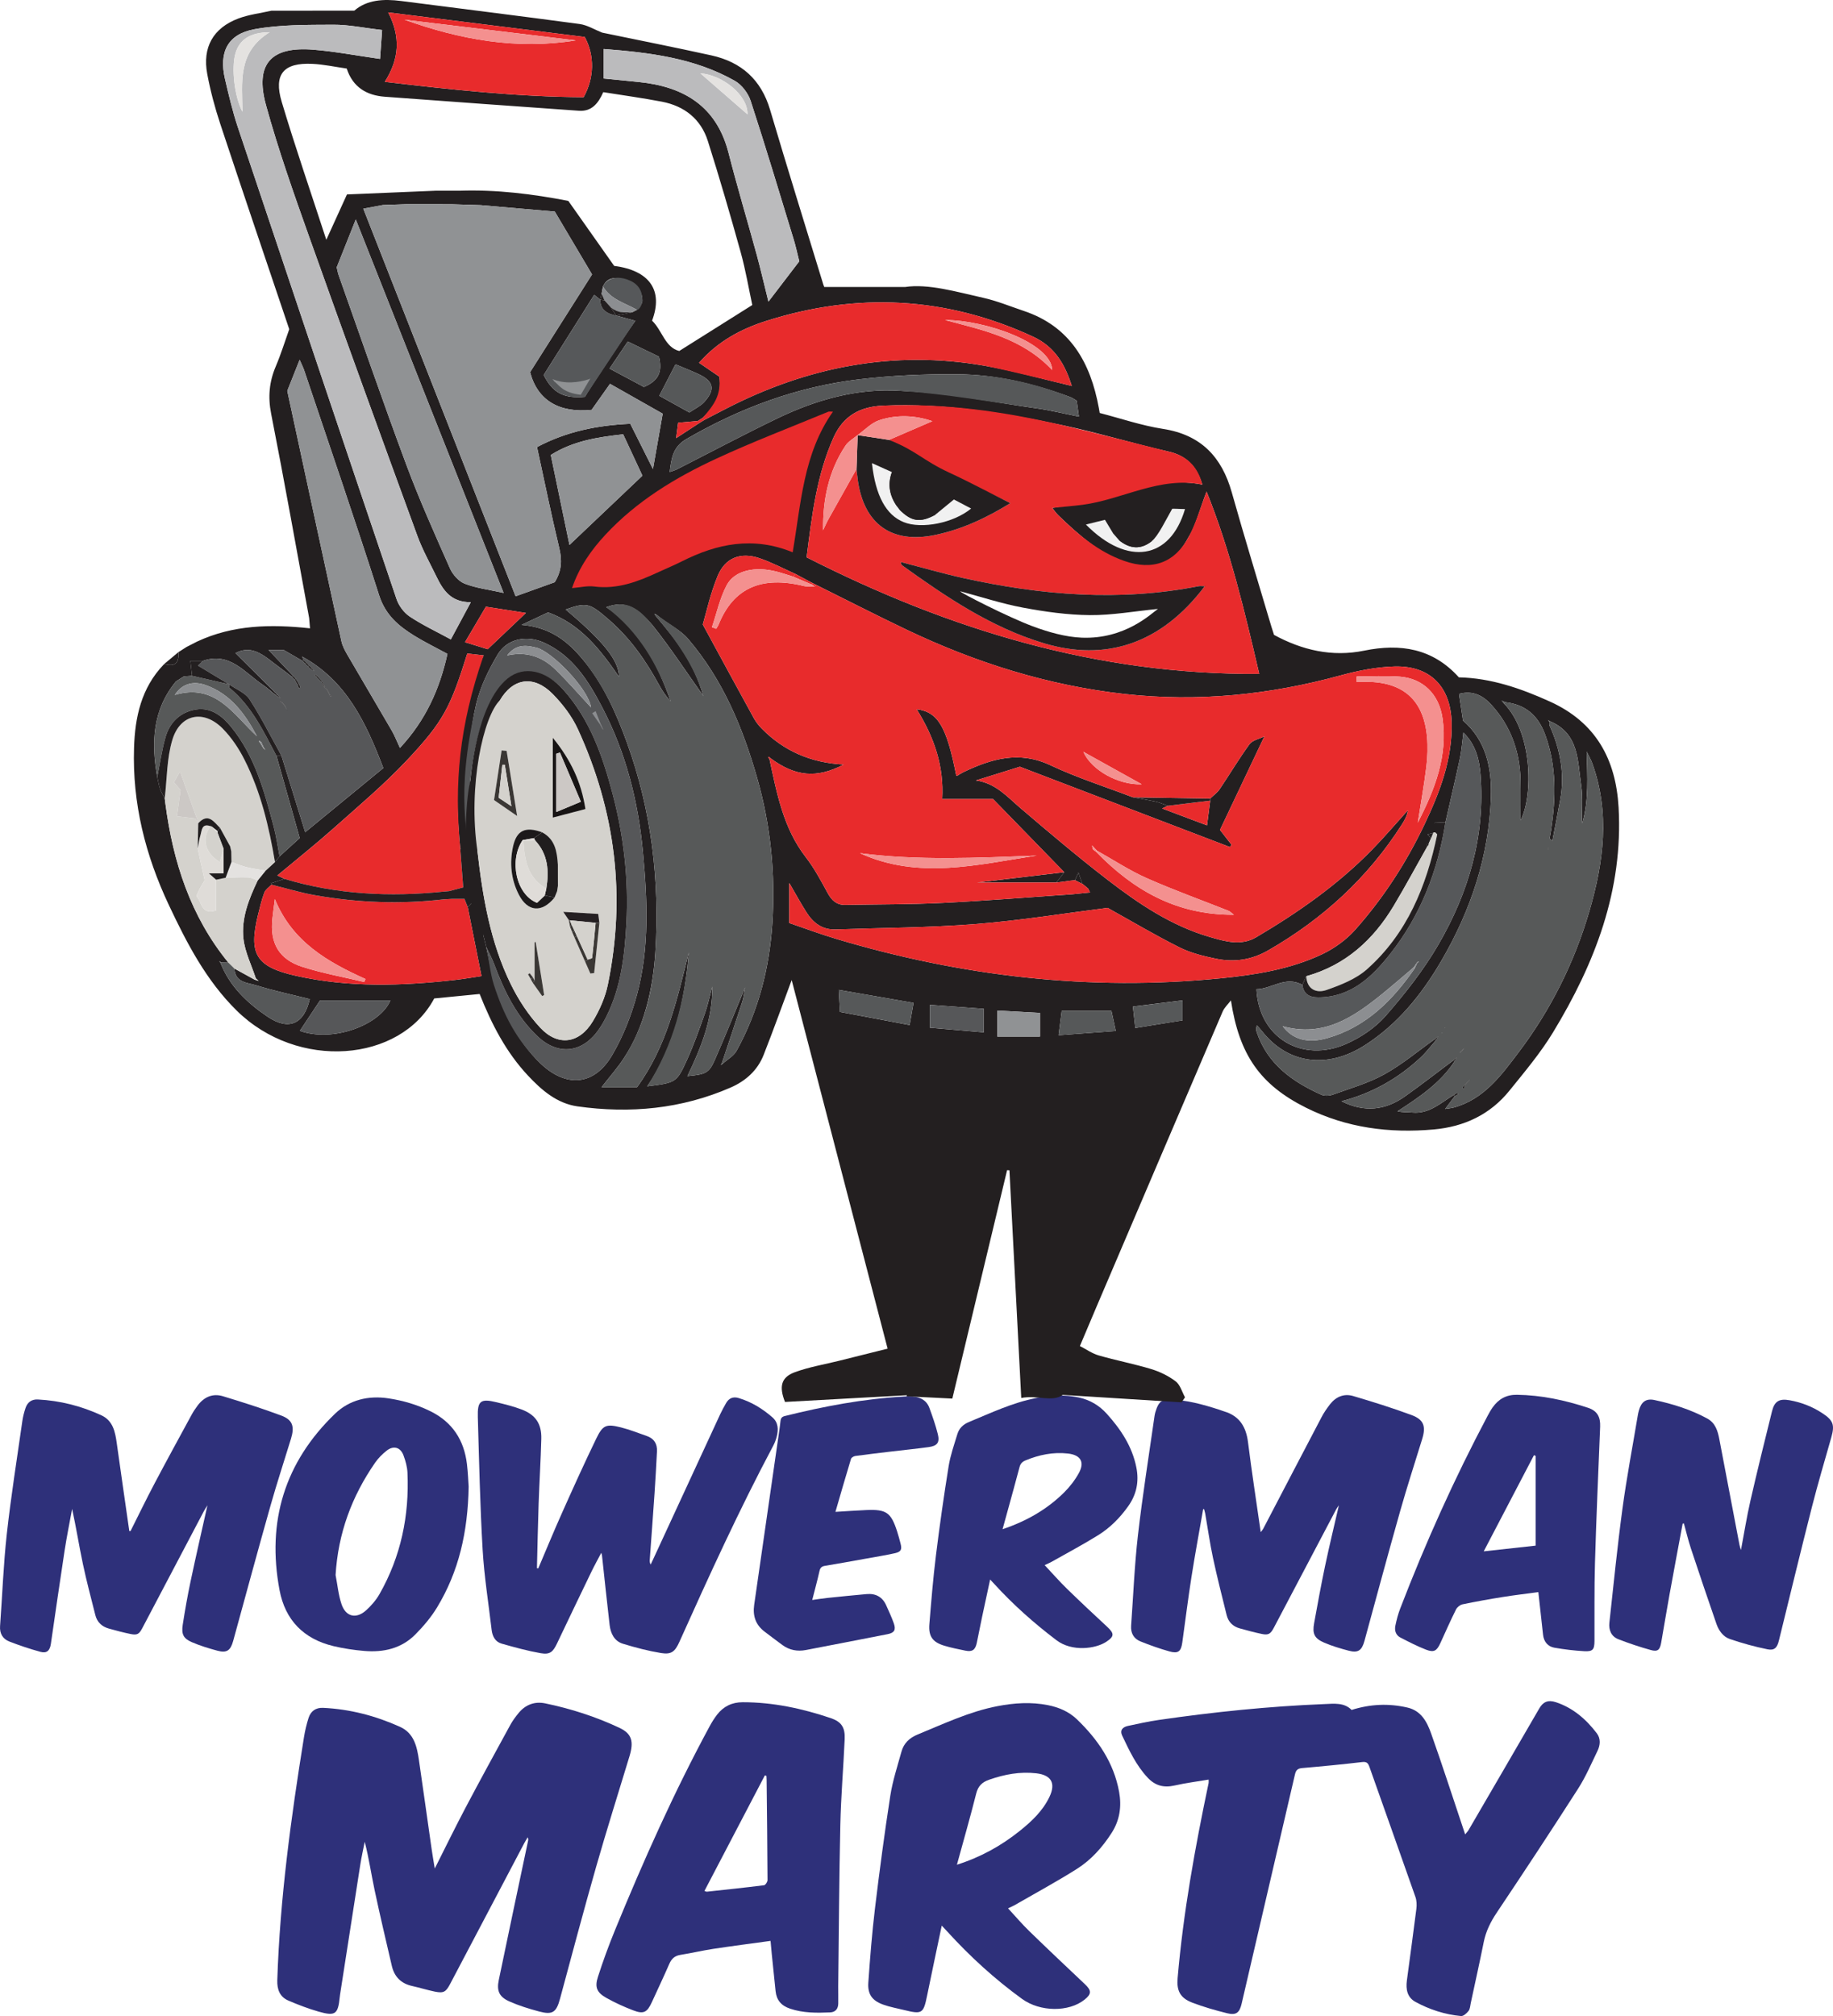 <!-- Generator: Adobe Illustrator 21.0.2, SVG Export Plug-In  -->
<svg version="1.1"
	 xmlns="http://www.w3.org/2000/svg" xmlns:xlink="http://www.w3.org/1999/xlink" xmlns:a="http://ns.adobe.com/AdobeSVGViewerExtensions/3.0/"
	 x="0px" y="0px" width="414.183px" height="455.452px" viewBox="0 0 414.183 455.452"
	 style="enable-background:new 0 0 414.183 455.452;" xml:space="preserve">
<style type="text/css">
	.st0{fill:#2E307A;}
	.st1{fill:#231F20;}
	.st2{fill:#252022;}
	.st3{fill:#E82B2C;}
	.st4{fill:#909294;}
	.st5{fill:#575959;}
	.st6{fill:#BBBBBD;}
	.st7{fill:#E7292C;}
	.st8{fill:#D4D2CD;}
	.st9{fill:#565759;}
	.st10{fill:#56585A;}
	.st11{fill:#565859;}
	.st12{fill:#F1F1F1;}
	.st13{fill:#E4E2E0;}
	.st14{fill:#8C8E91;}
	.st15{fill:#171414;}
	.st16{fill:#3A3734;}
	.st17{fill:#1C2021;}
	.st18{fill:#1C191A;}
	.st19{fill:#F4908F;}
	.st20{fill:#232020;}
	.st21{fill:#DFDCD8;}
	.st22{fill:#CCC8C5;}
	.st23{fill:#201D1E;}
</style>
<defs>
</defs>
<g>
	<g>
		<path class="st0" d="M98.239,422.121c2.403-4.763,4.595-9.275,6.936-13.709c3.318-6.283,6.732-12.514,10.14-18.749
			c0.507-0.927,1.153-1.79,1.82-2.614c1.568-1.939,3.651-2.74,6.072-2.238c5.791,1.201,11.404,3,16.757,5.522
			c2.777,1.309,3.3,3.039,2.271,6.434c-2.524,8.322-5.148,16.616-7.537,24.977c-2.827,9.895-5.465,19.845-8.152,29.779
			c-0.835,3.087-1.668,3.711-4.755,2.885c-2.275-0.609-4.553-1.312-6.699-2.268c-2.295-1.022-2.897-2.374-2.388-4.83
			c2.166-10.454,4.391-20.895,6.595-31.341c0.057-0.268,0.115-0.536-0.06-0.908c-0.256,0.434-0.53,0.857-0.764,1.302
			c-5.589,10.601-11.182,21.201-16.753,31.812c-0.947,1.803-1.459,2.163-3.443,1.755c-1.748-0.36-3.46-0.895-5.202-1.286
			c-2.486-0.559-3.976-2.099-4.542-4.534c-1.321-5.693-2.674-11.381-3.885-17.098c-0.766-3.613-1.299-7.276-2.238-10.944
			c-0.336,1.717-0.726,3.425-0.998,5.153c-1.541,9.788-3.054,19.58-4.575,29.371c-0.03,0.191-0.053,0.383-0.073,0.576
			c-0.383,3.871-0.99,4.355-4.79,3.272c-2.31-0.659-4.573-1.53-6.785-2.475c-1.961-0.837-2.605-2.5-2.536-4.609
			c0.601-18.456,3.099-36.702,6.029-54.901c0.237-1.471,0.586-2.938,1.038-4.358c0.493-1.548,1.642-2.357,3.31-2.276
			c6.06,0.292,11.834,1.8,17.343,4.284c3.213,1.449,3.848,4.514,4.296,7.584c0.971,6.648,1.893,13.303,2.847,19.953
			C97.718,419.052,97.969,420.456,98.239,422.121z"/>
		<path class="st0" d="M29.501,345.871c1.791-3.56,3.526-7.149,5.385-10.673c2.758-5.226,5.597-10.41,8.419-15.602
			c0.38-0.699,0.83-1.368,1.304-2.009c1.45-1.961,3.41-2.883,5.77-2.165c4.422,1.344,8.834,2.746,13.161,4.361
			c2.576,0.961,3.058,2.462,2.216,5.222c-1.536,5.039-3.192,10.043-4.625,15.111c-2.877,10.178-5.642,20.388-8.443,30.588
			c-0.593,2.159-1.441,2.776-3.558,2.207c-1.957-0.526-3.916-1.122-5.771-1.923c-1.923-0.831-2.4-1.797-2.067-3.952
			c0.511-3.313,1.099-6.619,1.793-9.899c1.196-5.655,2.499-11.287,3.791-17.082c-0.312,0.51-0.587,0.91-0.811,1.336
			c-4.636,8.794-9.271,17.59-13.895,26.391c-0.718,1.366-1.145,1.667-2.667,1.356c-1.64-0.335-3.262-0.769-4.876-1.216
			c-1.577-0.437-2.678-1.434-3.084-3.048c-0.964-3.83-1.987-7.65-2.803-11.513c-0.873-4.133-1.535-8.311-2.445-12.484
			c-0.57,3.129-1.213,6.247-1.695,9.389c-1.079,7.026-2.079,14.064-3.107,21.098c-0.222,1.518-0.914,2.193-2.34,1.805
			c-2.376-0.646-4.724-1.432-7.019-2.324c-1.504-0.585-2.246-1.801-2.119-3.522c0.512-6.931,0.756-13.889,1.522-20.791
			c0.947-8.532,2.304-17.018,3.512-25.52c0.139-0.981,0.394-1.957,0.706-2.898c0.436-1.316,1.373-2.034,2.81-1.959
			c5.005,0.261,9.785,1.474,14.323,3.566c2.633,1.213,3.133,3.722,3.49,6.284c0.925,6.631,1.89,13.256,2.839,19.884
			C29.311,345.883,29.406,345.877,29.501,345.871z"/>
		<path class="st0" d="M271.868,340.92c-0.888,5.109-1.841,10.207-2.644,15.33c-0.773,4.93-1.385,9.886-2.077,14.829
			c-0.282,2.012-0.93,2.544-2.915,1.989c-2.218-0.62-4.402-1.397-6.54-2.258c-1.513-0.61-2.227-1.881-2.106-3.554
			c0.495-6.812,0.762-13.649,1.542-20.428c1.036-9.003,2.47-17.96,3.749-26.934c0.084-0.587,0.264-1.171,0.475-1.727
			c0.567-1.49,1.298-2.04,2.9-2.001c3.873,0.092,7.568,1.114,11.224,2.295c0.38,0.123,0.75,0.278,1.132,0.391
			c3.473,1.033,4.959,3.484,5.395,6.974c0.836,6.69,1.875,13.354,2.87,20.305c0.3-0.4,0.452-0.554,0.548-0.738
			c4.4-8.421,8.784-16.849,13.204-25.259c0.535-1.019,1.202-1.984,1.91-2.894c1.326-1.701,3.158-2.473,5.211-1.867
			c4.431,1.31,8.851,2.69,13.182,4.293c2.811,1.04,3.31,2.558,2.423,5.438c-1.668,5.416-3.425,10.806-4.967,16.258
			c-2.761,9.755-5.399,19.545-8.067,29.325c-0.586,2.149-1.433,2.787-3.54,2.23c-1.883-0.497-3.773-1.051-5.557-1.819
			c-2.226-0.957-2.716-2.018-2.283-4.396c0.787-4.32,1.572-8.642,2.478-12.939c0.954-4.523,2.047-9.016,3.119-13.693
			c-0.256,0.375-0.46,0.621-0.606,0.898c-4.694,8.897-9.389,17.794-14.063,26.701c-0.746,1.422-1.209,1.78-2.729,1.464
			c-1.678-0.348-3.335-0.804-4.989-1.258c-1.55-0.426-2.589-1.442-2.974-3c-1.064-4.299-2.159-8.593-3.085-12.922
			c-0.709-3.315-1.178-6.682-1.762-10.024c-0.06-0.342-0.176-0.673-0.266-1.01C271.996,340.922,271.932,340.921,271.868,340.92z"/>
		<path class="st0" d="M273.099,402.029c-2.689,0.455-5.234,0.774-7.722,1.34c-2.408,0.548-4.346,0.038-6.04-1.765
			c-2.6-2.767-4.167-6.144-5.767-9.503c-0.598-1.257,0.152-1.951,1.298-2.199c2.312-0.499,4.627-1.009,6.966-1.348
			c12.401-1.799,24.855-3.08,37.38-3.584c2.196-0.088,4.511-0.406,6.191,1.323c4.237-1.339,8.408-1.51,12.629-0.535
			c3.107,0.718,4.414,3.242,5.336,5.839c2.504,7.053,4.804,14.178,7.184,21.275c0.151,0.451,0.299,0.902,0.508,1.533
			c0.323-0.402,0.592-0.66,0.772-0.97c5.329-9.147,10.658-18.294,15.965-27.454c0.858-1.482,1.942-2.041,3.803-1.422
			c3.841,1.278,6.788,3.827,9.201,6.997c0.936,1.23,0.798,2.69,0.157,4.009c-1.392,2.866-2.651,5.831-4.362,8.501
			c-6.026,9.404-12.17,18.733-18.387,28.012c-1.401,2.09-2.456,4.21-2.95,6.67c-0.924,4.595-1.94,9.171-2.926,13.753
			c-0.132,0.613-0.152,1.336-0.504,1.792c-0.409,0.53-1.164,1.205-1.706,1.154c-3.639-0.343-7.091-1.456-10.293-3.202
			c-1.85-1.008-2.197-2.843-1.939-4.796c0.714-5.414,1.475-10.823,2.152-16.242c0.109-0.873,0.069-1.854-0.218-2.674
			c-3.433-9.801-6.934-19.579-10.39-29.373c-0.297-0.841-0.609-1.212-1.63-1.093c-4.515,0.525-9.04,0.972-13.569,1.356
			c-1.019,0.086-1.409,0.489-1.625,1.419c-4.007,17.273-8.04,34.54-12.054,51.811c-0.47,2.021-1.216,2.67-3.265,2.162
			c-2.666-0.661-5.327-1.419-7.89-2.399c-2.778-1.062-3.549-2.748-3.309-5.532c1.281-14.863,3.939-29.505,7.001-44.083
			C273.131,402.627,273.099,402.435,273.099,402.029z"/>
		<path class="st0" d="M121.632,354.304c1.782-4.178,3.506-8.382,5.361-12.528c2.51-5.612,5.041-11.217,7.718-16.75
			c1.512-3.126,2.262-3.4,5.628-2.553c1.966,0.495,3.863,1.265,5.786,1.924c1.662,0.569,2.412,1.774,2.323,3.495
			c-0.164,3.152-0.333,6.304-0.548,9.453c-0.342,5.024-0.723,10.045-1.083,15.067c-0.023,0.314-0.003,0.631,0.2,1.036
			c0.189-0.396,0.383-0.79,0.568-1.189c5.041-10.91,10.078-21.821,15.128-32.727c0.402-0.868,0.867-1.71,1.342-2.542
			c0.633-1.11,1.566-1.538,2.832-1.162c2.889,0.857,5.393,2.402,7.641,4.36c1.335,1.163,1.389,2.729,0.99,4.318
			c-0.183,0.728-0.457,1.454-0.81,2.117c-7.691,14.465-14.482,29.36-21.193,44.293c-0.986,2.193-1.794,2.908-4.156,2.52
			c-2.901-0.477-5.773-1.231-8.59-2.09c-1.96-0.597-2.795-2.327-3.021-4.256c-0.613-5.236-1.154-10.48-1.726-15.72
			c-0.011-0.105-0.054-0.207-0.154-0.582c-0.813,1.554-1.56,2.89-2.225,4.266c-2.606,5.392-5.2,10.789-7.769,16.199
			c-0.92,1.936-1.601,2.588-3.711,2.218c-2.974-0.521-5.906-1.331-8.816-2.157c-1.453-0.412-2.089-1.669-2.259-3.118
			c-0.707-6.029-1.679-12.043-2.032-18.093c-0.582-9.97-0.794-19.963-1.088-29.949c-0.109-3.712,0.627-4.246,4.26-3.364
			c1.898,0.461,3.81,0.934,5.631,1.624c3.159,1.197,4.54,3.233,4.453,6.63c-0.125,4.873-0.436,9.74-0.604,14.612
			c-0.168,4.867-0.257,9.737-0.381,14.606C121.428,354.277,121.53,354.29,121.632,354.304z"/>
		<path class="st0" d="M380.21,344.202c-0.997,5.374-2.012,10.745-2.986,16.123c-0.648,3.575-1.232,7.162-1.859,10.741
			c-0.292,1.663-0.78,2.128-2.339,1.698c-2.485-0.687-4.941-1.513-7.345-2.445c-1.611-0.625-2.206-2.092-2.026-3.731
			c0.943-8.617,1.802-17.246,2.964-25.834c0.953-7.039,2.29-14.027,3.461-21.037c0.059-0.354,0.142-0.705,0.235-1.052
			c0.519-1.925,1.595-2.798,3.517-2.386c4.144,0.889,8.188,2.143,11.938,4.182c1.84,1,2.374,2.803,2.733,4.692
			c1.514,7.963,3.032,15.926,4.554,23.887c0.057,0.299,0.171,0.587,0.331,1.125c0.735-3.88,1.309-7.523,2.129-11.11
			c1.549-6.769,3.211-13.514,4.888-20.253c0.57-2.291,1.681-2.885,3.994-2.467c2.628,0.475,5.058,1.41,7.303,2.875
			c2.521,1.645,2.913,2.637,2.099,5.505c-1.482,5.223-3.032,10.43-4.37,15.689c-2.56,10.059-4.994,20.149-7.474,30.228
			c-0.392,1.595-0.999,2.287-2.594,1.961c-2.876-0.587-5.729-1.374-8.506-2.326c-1.509-0.517-2.488-1.898-3.013-3.416
			c-1.955-5.653-3.877-11.319-5.756-16.998c-0.619-1.87-1.07-3.795-1.598-5.695C380.397,344.175,380.304,344.189,380.21,344.202z"/>
		<path class="st0" d="M212.796,435.013c-1.149,5.48-2.25,10.617-3.298,15.764c-0.837,4.112-1.111,4.315-5.194,3.313
			c-1.594-0.391-3.226-0.682-4.762-1.235c-2.478-0.892-3.523-2.347-3.336-4.974c0.397-5.593,0.832-11.19,1.503-16.756
			c1.024-8.492,2.15-16.976,3.46-25.429c0.522-3.368,1.607-6.653,2.516-9.954c0.531-1.93,1.797-3.137,3.719-3.924
			c5.899-2.416,11.668-5.167,17.991-6.382c3.783-0.727,7.566-0.984,11.381-0.228c2.478,0.491,4.753,1.465,6.562,3.203
			c4.727,4.543,8.337,9.789,9.535,16.389c0.598,3.297,0.153,6.419-1.717,9.317c-2.079,3.221-4.603,6.055-7.812,8.081
			c-4.608,2.909-9.413,5.504-14.138,8.227c-0.372,0.214-0.774,0.374-1.428,0.687c1.644,1.778,3.129,3.533,4.77,5.128
			c4.16,4.044,8.379,8.027,12.597,12.01c1.519,1.434,1.531,2.198-0.082,3.491c-3.549,2.843-10.02,2.809-14.131-0.172
			c-6.169-4.473-11.77-9.589-16.897-15.225C213.716,435.994,213.388,435.649,212.796,435.013z M216.225,421.259
			c5.425-1.717,10.022-4.298,14.199-7.64c2.691-2.152,5.188-4.5,6.708-7.68c1.468-3.07,0.445-4.931-2.961-5.33
			c-3.67-0.43-7.191,0.236-10.658,1.445c-1.59,0.554-2.502,1.421-2.932,3.131C219.253,410.463,217.747,415.696,216.225,421.259z"/>
		<path class="st0" d="M236.049,353.579c1.778,1.893,3.328,3.667,5.009,5.307c2.974,2.901,6.006,5.744,9.057,8.565
			c1.695,1.567,1.741,2.222-0.183,3.473c-2.402,1.561-7.699,2.278-11.207-0.378c-5.052-3.825-9.76-8.005-14.031-12.682
			c-0.26-0.285-0.525-0.565-0.964-1.037c-0.623,2.891-1.208,5.557-1.771,8.227c-0.428,2.031-0.819,4.069-1.248,6.099
			c-0.332,1.573-1.016,2.062-2.546,1.751c-1.603-0.326-3.214-0.649-4.778-1.118c-2.655-0.796-3.612-2.123-3.386-4.879
			c0.425-5.176,0.845-10.357,1.482-15.509c0.833-6.735,1.79-13.458,2.868-20.157c0.397-2.464,1.247-4.861,1.975-7.262
			c0.399-1.317,1.301-2.191,2.635-2.741c4.979-2.051,9.851-4.384,15.195-5.409c3.208-0.615,6.42-0.826,9.637-0.121
			c2.491,0.546,4.592,1.787,6.304,3.689c3.17,3.524,5.734,7.372,6.677,12.125c0.633,3.19,0.047,6.085-1.848,8.753
			c-1.855,2.612-4.083,4.861-6.778,6.535c-3.453,2.145-7.052,4.054-10.594,6.055C237.147,353.095,236.708,353.268,236.049,353.579z
			 M226.539,345.465c5.433-1.827,10.041-4.476,13.902-8.297c1.286-1.273,2.439-2.767,3.315-4.347
			c1.398-2.519,0.439-4.128-2.448-4.452c-3.33-0.373-6.504,0.276-9.58,1.55c-0.723,0.299-1.146,0.727-1.351,1.503
			c-0.872,3.315-1.795,6.617-2.701,9.924C227.322,342.641,226.962,343.935,226.539,345.465z"/>
		<path class="st0" d="M174.113,438.467c-4.449,0.615-8.707,1.16-12.949,1.805c-2.482,0.377-4.931,0.963-7.411,1.355
			c-1.295,0.205-2.013,0.875-2.522,2.044c-1.253,2.879-2.604,5.715-3.906,8.572c-1.092,2.397-1.873,2.832-4.283,1.904
			c-2.063-0.794-4.097-1.719-6.024-2.799c-2.139-1.199-2.669-2.389-1.922-4.714c1.15-3.583,2.446-7.129,3.874-10.611
			c6.419-15.653,13.303-31.094,21.353-45.991c0.503-0.931,1.068-1.845,1.716-2.68c1.45-1.869,3.367-2.8,5.774-2.801
			c6.848-0.003,13.44,1.408,19.884,3.584c2.432,0.821,3.283,2.101,3.166,4.745c-0.287,6.471-0.839,12.935-0.983,19.408
			c-0.272,12.137-0.333,24.278-0.476,36.418c-0.015,1.306,0.038,2.613,0.01,3.918c-0.025,1.18-0.614,1.947-1.842,1.999
			c-3.048,0.129-6.075,0.156-9.041-0.842c-1.982-0.667-3.066-1.91-3.278-3.958c-0.289-2.789-0.579-5.578-0.864-8.367
			C174.295,440.546,174.22,439.634,174.113,438.467z M159.179,427.178c0.339,0.119,0.431,0.185,0.515,0.176
			c4.32-0.466,8.642-0.915,12.952-1.458c0.316-0.04,0.783-0.759,0.781-1.161c-0.031-7.537-0.122-15.074-0.203-22.61
			c-0.003-0.311-0.028-0.622-0.043-0.933c-0.118-0.039-0.236-0.078-0.354-0.116C168.284,409.764,163.741,418.453,159.179,427.178z"
			/>
		<path class="st0" d="M347.604,359.673c-2.718,0.369-5.408,0.684-8.08,1.111c-3.034,0.486-6.061,1.029-9.068,1.656
			c-0.554,0.115-1.205,0.648-1.461,1.162c-1.244,2.5-2.373,5.058-3.535,7.599c-0.794,1.736-1.438,2.161-3.181,1.494
			c-2.001-0.766-3.919-1.766-5.831-2.745c-1.051-0.539-1.375-1.585-1.155-2.672c0.267-1.322,0.616-2.645,1.1-3.902
			c5.731-14.879,12.258-29.398,19.726-43.49c0.355-0.67,0.729-1.336,1.166-1.953c1.334-1.882,3.091-2.873,5.486-2.839
			c5.533,0.078,10.859,1.221,16.076,2.947c2.062,0.682,2.809,2.061,2.72,4.261c-0.418,10.259-0.868,20.518-1.169,30.781
			c-0.173,5.873-0.082,11.754-0.112,17.631c-0.01,1.933-0.385,2.421-2.31,2.31c-2.255-0.13-4.513-0.401-6.739-0.79
			c-1.525-0.267-2.396-1.372-2.574-2.935C348.31,366.166,347.973,363.032,347.604,359.673z M346.988,328.898
			c-0.125-0.051-0.251-0.102-0.376-0.154c-3.755,7.185-7.509,14.369-11.351,21.721c4.134-0.454,7.921-0.871,11.727-1.289
			C346.988,342.375,346.988,335.637,346.988,328.898z"/>
		<path class="st0" d="M105.896,335.861c-0.178,10.262-2.232,19.177-7.136,27.267c-1.351,2.23-3.092,4.286-4.936,6.141
			c-3.138,3.156-7.179,4.061-11.49,3.698c-2.34-0.197-4.691-0.547-6.974-1.091c-6.731-1.604-10.916-5.858-12.197-12.657
			c-2.919-15.493,1.167-28.909,12.556-39.859c3.244-3.119,7.502-4.137,12.036-3.458c3.338,0.499,6.544,1.442,9.575,2.95
			c4.929,2.452,7.532,6.518,8.18,11.893C105.748,332.727,105.814,334.729,105.896,335.861z M75.829,355.815
			c0.434,2.216,0.635,4.512,1.358,6.63c0.964,2.825,3.323,3.348,5.544,1.339c1.168-1.057,2.255-2.312,3.03-3.675
			c4.825-8.489,6.738-17.69,6.311-27.394c-0.058-1.329-0.434-2.689-0.904-3.944c-0.693-1.854-2.275-2.269-3.83-1.027
			c-0.957,0.764-1.865,1.666-2.561,2.668C79.486,338.029,76.392,346.414,75.829,355.815z"/>
		<path class="st0" d="M188.773,341.547c2.442-0.145,4.746-0.318,7.053-0.413c4.45-0.183,5.507,0.565,6.877,4.797
			c0.295,0.911,0.543,1.839,0.785,2.766c0.352,1.348,0.115,1.879-1.255,2.183c-2.22,0.493-4.47,0.855-6.71,1.258
			c-3.027,0.544-6.054,1.096-9.088,1.597c-0.731,0.121-1.089,0.393-1.259,1.155c-0.478,2.139-1.06,4.255-1.647,6.565
			c1.221-0.168,2.336-0.352,3.459-0.469c2.941-0.306,5.883-0.601,8.827-0.863c2.054-0.183,3.582,0.635,4.436,2.554
			c0.6,1.349,1.236,2.688,1.721,4.079c0.508,1.457,0.104,2.118-1.391,2.413c-6.151,1.213-12.308,2.398-18.464,3.585
			c-1.939,0.374-3.742,0.041-5.349-1.14c-1.351-0.994-2.688-2.008-4.023-3.024c-2.014-1.532-2.687-3.575-2.331-6.038
			c1.733-11.98,3.453-23.963,5.176-35.945c0.267-1.859,0.562-3.714,0.77-5.58c0.075-0.67,0.334-0.971,0.973-1.13
			c8.855-2.202,17.793-3.895,26.924-4.406c0.638-0.036,1.282-0.055,1.919-0.009c1.765,0.127,3.198,0.849,3.832,2.59
			c0.707,1.941,1.4,3.9,1.898,5.901c0.476,1.915-0.111,2.674-2.084,2.944c-2.731,0.374-5.476,0.648-8.214,0.973
			c-2.778,0.33-5.557,0.651-8.328,1.03c-0.362,0.05-0.895,0.356-0.986,0.654C191.087,333.535,189.947,337.515,188.773,341.547z"/>
	</g>
</g>
<g>
	<g>
		<g>
			<path class="st1" d="M40.286,147.346c0.009-0.006,0.017-0.011,0.017-0.011s0.01-0.008,0.01-0.01L40.286,147.346z"/>
			<path class="st1" d="M324.374,188.115h-0.002c-0.002,0.02-0.002,0.041-0.003,0.061L324.374,188.115z"/>
		</g>
		<path class="st1" d="M350.217,158.49c-6.597-2.987-13.306-5.303-20.571-5.469c-5.922-6.581-13.253-7.693-21.403-6.031
			c-7.258,1.481-14.008-0.107-20.363-3.559c-0.226-0.702-0.42-1.268-0.59-1.84c-2.997-10.109-6.094-20.189-8.953-30.336
			c-2.267-8.046-6.968-13.029-15.533-14.359c-4.871-0.757-9.608-2.384-14.312-3.596c-0.097-0.558-0.145-0.85-0.198-1.14
			c-1.887-10.234-6.438-18.405-16.985-21.927c-3.022-1.01-5.995-2.246-9.089-2.941c-6.251-1.405-12.49-3.235-17.702-2.456
			c-6.934,0-12.542,0-18.267,0c-0.037-0.095-0.159-0.361-0.243-0.638c-4.015-13.129-8.109-26.235-12.005-39.399
			c-2.019-6.822-6.507-10.796-13.266-12.286c-8.249-1.818-16.537-3.454-24.679-5.142c-1.729-0.682-3.353-1.71-5.085-1.944
			c-13.432-1.817-26.887-3.461-40.33-5.202c-3.985-0.516-7.763-0.277-10.596,2.188c-1.755,0-3.047,0-4.339,0
			c-4.787,0.001-9.575,0.002-14.362,0.002c-2.505,0.571-5.113,0.87-7.495,1.768c-5.69,2.144-8.155,6.517-7.023,12.541
			c0.713,3.801,1.718,7.575,2.934,11.249c5.125,15.483,10.379,30.924,15.592,46.399c-0.989,2.765-1.864,5.631-3.032,8.372
			c-1.49,3.499-1.808,6.904-1.058,10.719c3.02,15.351,5.75,30.759,8.587,46.146c0.068,0.804,0.136,1.608,0.199,2.339
			c-8.916-0.965-17.425-0.791-25.519,2.992c-0.796,0.406-1.59,0.813-2.386,1.22c-0.61,0.389-1.221,0.78-1.831,1.17
			c0.202,2.419-0.786,3.411-3.213,2.678l-0.127,0.133c-5.041,5.278-6.479,11.836-6.69,18.83c-0.4,12.513,2.567,24.258,7.883,35.521
			c4.057,8.596,8.387,16.96,15.259,23.758c13.827,13.677,37.006,11.75,44.69-2.689c3.465-0.34,6.905-0.677,10.262-1.007
			c2.741,6.906,5.991,13.16,10.899,18.412c3.109,3.327,6.58,6.325,11.218,6.979c11.868,1.674,23.471,0.583,34.566-4.242
			c3.416-1.486,6.101-3.871,7.482-7.377c2.215-5.621,4.251-11.313,6.343-16.92c7.118,27.344,14.322,55.014,21.678,83.271
			c-3.778,0.944-7.316,1.828-10.854,2.712c-3.374,0.842-6.845,1.414-10.093,2.602c-3.071,1.124-3.65,3.18-2.24,6.725
			c9.058-0.499,18.297-1.008,27.535-1.516c-0.028,0.08-0.057,0.16-0.086,0.24c3.423,0.171,6.846,0.343,10.357,0.518
			c4.172-17.395,8.274-34.497,12.376-51.598c0.177,0.008,0.355,0.017,0.531,0.025c0.885,17.056,1.769,34.11,2.667,51.435
			c3.6-0.715,7.006,1.033,9.385-0.696c9.282,0.582,18.061,1.132,26.839,1.682c0.26-0.379,0.52-0.757,0.78-1.136
			c-0.682-1.231-1.086-2.829-2.111-3.608c-1.623-1.233-3.581-2.184-5.542-2.778c-3.903-1.182-7.931-1.946-11.851-3.079
			c-1.511-0.438-2.865-1.412-4.247-2.12c1.409-3.332,2.565-6.086,3.738-8.834c9.493-22.241,18.98-44.485,28.513-66.709
			c0.404-0.941,1.241-1.697,1.876-2.539c1.859,12.235,6.572,19.067,17.036,24.273c9.107,4.531,18.787,5.776,28.808,4.88
			c6.855-0.614,12.72-3.356,17.082-8.757c3.439-4.259,7.008-8.491,9.839-13.148c9.474-15.581,15.891-32.153,14.833-50.84
			C365.117,171.505,360.584,163.185,350.217,158.49z M264.029,102.008c4.081,0.928,6.362,3.321,7.658,7.465
			c-9.701-1.928-18.015,2.4-27.082,3.584c-2.166,0.283-4.349,1.432-6.857,1.686c0.5,0.606,0.904,1.198,1.407,1.687
			c4.385,4.263,9.894,9.057,15.786,11.125c6.383,2.242,10.565-0.395,13.727-6.41c1.367-2.052,2.613-6.587,3.966-10.098
			c5.329,13.234,8.59,26.947,11.901,41.189c-36.577,0.241-70.023-9.959-102.27-26.33c1.191-9.419,2.257-18.498,6.057-27.014
			c2.219-4.974,5.999-7.037,11.31-7.259c13.781-0.575,27.251,1.604,40.623,4.463C248.236,97.802,256.068,100.199,264.029,102.008z
			 M243.792,94.12c-3.301-0.654-6.43-1.432-9.606-1.877c-10.214-1.429-19.697-3.47-30.677-3.942
			c-9.758-0.662-19.146,2.014-27.951,6.259c-7.614,3.671-15.081,7.649-22.619,11.479c-0.417,0.212-0.886,0.324-1.622,0.586
			c0.406-3.123,0.726-5.661,3.739-7.411c12.119-7.038,25.023-11.824,38.919-13.498c7.381-0.889,14.873-1.225,22.311-1.169
			c8.791,0.067,17.323,2.068,25.566,5.166c0.454,0.171,0.857,0.48,1.434,0.811C243.456,91.739,243.594,92.718,243.792,94.12z
			 M142.416,95.737c-7.29,0.332-14.318,1.68-21.07,5.265c1.672,7.687,3.216,15.288,5.024,22.825c0.644,2.682,0.59,5.067-1.022,7.699
			c-2.693,0.968-5.632,2.024-8.842,3.178c-11.563-29.419-22.934-58.353-34.413-87.56c1.621-0.304,3.026-0.566,4.432-0.829
			c1.789-0.062,3.578-0.124,5.367-0.186c3.394,0.005,6.788,0.009,10.182,0.013c2.185,0.068,4.369,0.136,6.552,0.204
			c5.552,0.482,11.105,0.963,16.735,1.451c2.841,4.793,5.634,9.504,8.419,14.202c-4.743,7.48-9.479,14.948-13.998,22.075
			c1.659,6.367,6.572,9.271,13.902,8.511c1.268-1.79,2.639-3.728,4.156-5.871c3.92,2.22,7.792,4.413,11.901,6.741
			c-0.702,3.997-1.382,7.865-2.199,12.508C145.641,102.166,144.089,99.074,142.416,95.737z M145.159,107.461
			c-5.622,5.336-10.998,10.438-16.481,15.642c-1.344-6.47-2.764-13.302-4.222-20.317c5.071-3.196,10.592-4.022,16.353-4.675
			C142.378,101.481,143.873,104.697,145.159,107.461z M118.836,138.469c-2.879,2.731-5.659,5.367-8.639,8.194
			c-1.327-0.409-2.9-0.895-5.13-1.582c1.71-2.9,3.223-5.465,4.727-8.018C113.173,137.588,116.042,138.034,118.836,138.469z
			 M104.994,131.853c-1.371-0.541-2.707-2.062-3.328-3.464c-3.43-7.741-6.904-15.48-9.857-23.409
			c-5.286-14.193-10.213-28.52-15.28-42.795c-0.198-0.557-0.29-1.151-0.448-1.794c1.32-3.314,2.644-6.639,4.308-10.815
			c11.228,28.361,22.185,56.036,33.405,84.375C110.356,133.179,107.541,132.857,104.994,131.853z M143.93,69.995
			c-0.37,0.189-0.741,0.378-1.112,0.567c-1.198,0.243-2.396,0.485-3.595,0.728c1.256,0.343,2.512,0.686,4.336,1.184
			c-2.632,3.675-10.675,15.847-11.388,17.172c-4.745,0.444-7.326-0.903-9.315-4.935c3.7-5.871,7.535-11.955,11.409-18.099
			c0.648,0.517,1.014,0.807,1.378,1.098c0.097-0.457,0.196-0.915,0.293-1.372c0.102-0.542,0.204-1.084,0.305-1.626
			c1.057-2.21,2.905-2.128,4.771-1.471c2.225,0.783,4.161,2.042,4.142,4.744C145.151,68.659,144.36,69.325,143.93,69.995z
			 M148.902,80.574c0.811,3.538-0.117,5.445-3.401,6.845c-2.423-1.294-4.999-2.672-7.772-4.153c1.553-2.302,2.801-4.151,4.123-6.11
			C144.402,78.392,146.707,79.51,148.902,80.574z M148.974,89.409c1.247-2.418,2.411-4.675,3.664-7.102
			c1.48,0.625,3.318,1.35,5.113,2.171c3.531,1.614,3.97,3.507,1.351,6.371c-0.833,0.91-2.056,1.464-3.325,2.336
			C153.103,91.7,150.767,90.403,148.974,89.409z M233.427,76.056c5.03,2.324,7.269,6.432,8.752,11.13
			c-6.594-1.549-13.082-3.411-19.693-4.562c-20.611-3.591-40.071,0.227-58.537,9.757c-1.592,0.821-3.183,1.647-4.774,2.47
			c-0.38,0.232-0.758,0.464-1.138,0.697c-1.636,1.067-3.272,2.134-5.265,3.434c0.187-1.404,0.321-2.405,0.464-3.481
			c1.541-0.135,2.986-0.261,4.431-0.388c0.372-0.238,0.745-0.477,1.117-0.715c2.702-2.482,4.438-5.347,3.755-9.311
			c-1.471-1.003-2.931-2-4.582-3.126c4.185-4.8,9.42-7.626,15.144-9.447C193.635,65.985,213.752,66.966,233.427,76.056z
			 M136.418,11.067c10.333,0.806,20.48,2.018,29.631,7.198c1.57,0.889,3.006,2.796,3.575,4.538
			c3.403,10.413,6.542,20.914,9.747,31.392c0.434,1.421,0.739,2.882,1.233,4.836c-2.045,2.673-4.249,5.557-6.968,9.112
			c-1.02-4.102-1.759-7.341-2.634-10.541c-2.102-7.691-4.399-15.331-6.377-23.053c-2.702-10.551-10.081-14.981-20.229-16.015
			c-2.663-0.271-5.327-0.533-7.978-0.797C136.418,15.563,136.418,13.496,136.418,11.067z M136.315,20.82
			c4.445,0.713,8.877,1.312,13.26,2.157c5.08,0.98,8.792,3.909,10.368,8.872c2.644,8.33,5.085,16.728,7.425,25.149
			c1.114,4.008,1.803,8.135,2.62,11.911c-5.512,3.466-10.789,6.786-16.505,10.382c-3.207-0.788-3.853-4.654-6.14-6.849
			c2.567-6.825-0.528-11.323-8.57-12.377c-3.362-4.764-6.803-9.643-10.355-14.679c-8.046-1.565-16.222-2.578-24.528-2.299
			c-1.806,0-3.611-0.001-5.416-0.001c-6.752,0.282-13.504,0.563-20.073,0.838c-1.614,3.541-2.994,6.572-4.667,10.246
			c-3.529-10.831-7.02-20.93-10.078-31.157c-1.873-6.263,0.427-8.899,6.929-8.588c2.568,0.123,5.115,0.684,7.758,1.058
			c1.397,4.252,4.528,6.066,8.613,6.371c14.617,1.091,29.239,2.13,43.86,3.168C133.636,25.222,135.149,23.45,136.315,20.82z
			 M87.722,2.804c15.215,1.902,30.015,3.751,44.408,5.55c2.285,4.225,2.151,9.286-0.255,13.607
			c-14.791-0.088-29.702-1.676-44.926-3.474C90.23,13.298,90.565,8.395,87.722,2.804z M53.757,28.784
			c-1.198-3.584-2.065-7.288-2.925-10.974c-1.403-6.018,0.609-10.105,6.674-11.209c5.814-1.058,11.869-0.983,17.82-1.017
			c3.456-0.019,6.915,0.727,11.015,1.203c-0.164,2.285-0.316,4.416-0.467,6.52c-5.454-0.772-10.249-1.691-15.087-2.086
			c-9.577-0.781-13.243,3.246-10.676,12.556c2.75,9.979,6.206,19.778,9.682,29.54c8.055,22.625,16.272,45.194,24.519,67.75
			c1.159,3.168,2.833,6.151,4.313,9.199c1.487,3.061,3.269,5.811,7.762,5.78c-1.66,3.088-2.962,5.508-4.518,8.403
			c-3.269-1.779-6.415-3.253-9.275-5.157c-1.308-0.871-2.481-2.444-2.989-3.944C77.585,99.85,65.645,64.326,53.757,28.784z
			 M64.914,88.304c0.851-2.143,1.731-4.359,2.791-7.028c0.451,1.039,0.793,1.694,1.026,2.386
			c5.684,16.925,11.502,33.807,16.93,50.812c1.424,4.459,4.41,6.962,8.001,9.174c2.286,1.409,4.712,2.589,7.44,4.07
			c-1.752,7.931-4.893,14.988-10.73,21.248c-0.708-1.513-1.189-2.775-1.858-3.927c-3.34-5.756-6.745-11.476-10.087-17.231
			c-0.537-0.925-1.054-1.925-1.278-2.956C73.051,126.048,69,107.236,64.914,88.304z M60.478,229.689
			c-4.577-3.085-8.53-6.793-10.629-12.092c-0.084-0.132-0.168-0.262-0.309-0.482c0.211,0.151,0.337,0.24,0.463,0.329
			c0.537,0.013,1.074,0.027,1.612,0.04c-8.559-10.475-12.521-22.772-14.246-35.955c-0.052-0.392-0.099-0.785-0.148-1.178
			c-0.353-0.692-0.788-1.357-1.037-2.086c-0.3-0.88-0.441-1.813-0.651-2.724c-1.387-7.743-1.075-15.154,4.22-21.591
			c0.603-0.385,1.205-0.769,1.808-1.154c0.612-0.04,1.224-0.079,1.836-0.119c-0.104-0.901-0.208-1.802-0.389-3.372
			c0.801,0,1.804,0,2.809,0c6.096-2.118,9.455,2.645,13.588,5.43c1.057,0.712,2.005,1.586,3.004,2.386
			c0.072-0.077,0.146-0.152,0.224-0.224c-3.173-3.148-6.346-6.295-9.427-9.35c4.026-2.155,6.882,1.004,9.995,3.246
			c0.952,0.686,1.868,1.422,2.801,2.135c0.077-0.08,0.155-0.158,0.236-0.235c-1.839-1.939-3.679-3.879-5.55-5.851
			c1.214,0,2.464,0,3.419,0c1.601,0.927,2.946,1.706,4.29,2.485l0.213-0.208c-0.115-0.266-0.23-0.531-0.345-0.796
			c9.966,5.438,14.417,14.853,18.351,25.189c-5.884,4.83-11.749,9.643-17.655,14.491c-1.832-5.911-3.586-11.57-5.34-17.23
			c-0.38,0.002-0.759,0.005-1.138,0.007c1.727,6.112,3.455,12.224,5.241,18.545c-1.663,1.511-3.107,2.822-4.551,4.135
			c-0.347,0.424-0.694,0.848-1.041,1.273c-0.707,0.652-1.414,1.305-2.121,1.958c-0.594,0.738-1.188,1.476-1.782,2.215
			c-1.984,4.179-3.747,8.535-3.217,13.183c0.348,3.049,1.828,5.969,2.801,8.947c0.123,0.108,0.246,0.216,0.638,0.557
			c-0.516-0.156-0.717-0.218-0.92-0.279c-1.521-0.836-3.043-1.673-4.563-2.51c0.136,3.208,2.956,3.178,4.946,3.797
			c3.963,1.232,8.043,2.09,12.076,3.103C68.711,231.375,65.244,232.902,60.478,229.689z M67.758,232.88
			c1.451-2.184,2.903-4.374,4.566-6.883c4.932,0,10.275,0,15.89,0C85.936,231.524,75.249,235.567,67.758,232.88z M122.119,240.232
			c-5.351-5.107-8.219-11.67-10.436-18.543c-0.815-2.528-1.224-5.186-1.819-7.784l0.008,0.015c-0.203-0.806-0.406-1.612-0.609-2.418
			l0.013,0.024c0.004-0.637,0.008-1.273,0.013-1.91c-0.158-0.178-2.232-5.094-2.432-5.892c-0.39,0.399-0.782,0.797-1.172,1.196
			c1.012,5.063,2.023,10.125,3.115,15.587c-1.882,0.28-3.883,0.639-5.898,0.867c-12.023,1.363-24.039,1.749-35.947-0.908
			c-9.153-2.042-10.864-4.931-8.61-13.958c0.409-1.639,0.79-3.3,1.391-4.871c0.266-0.695,1.049-1.191,1.598-1.778
			c0.001-0.107-0.006-0.211-0.019-0.317c-0.079-0.052-0.157-0.103-0.236-0.155c0.088,0.042,0.176,0.085,0.265,0.127
			c0.978-0.321,1.955-0.643,2.932-0.964c-0.414-0.201-0.828-0.402-1.599-0.776c4.366-3.646,8.567-6.979,12.566-10.538
			c5.66-5.039,11.489-9.945,16.673-15.448c8.386-8.904,9.867-12.06,13.678-24.152c1.149,0.131,2.364,0.27,3.691,0.422
			c-6.527,14.191-6.66,28.849-5.285,43.685c0.541,0,1.982,2.72,2.524,2.72c-0.627-1.434-1.491-13.018-1.401-18.351
			c0.782-5.699,1.167-11.49,2.481-17.062c0.916-3.884,2.777-7.662,4.82-11.132c2.164-3.678,6.625-4.506,10.552-2.712
			c6.501,2.97,10.037,8.709,13.121,14.623c5.303,10.166,8.102,21.128,9.169,32.533c1.015,10.842,1.531,21.715-1.332,32.334
			c-1.279,4.744-3.149,9.486-5.634,13.711C134.262,245.279,127.934,245.783,122.119,240.232z M166.444,237.369
			c-0.667,1.209-2.106,1.992-3.188,2.972c-0.114,0.076-0.227,0.151-0.409,0.272c0.117-0.185,0.189-0.3,0.262-0.416
			c1.541-4.617,3.104-9.225,4.605-13.854c0.318-0.982,0.412-2.036,0.649-3.262c-2.349,5.644-4.502,11.039-6.84,16.352
			c-1.31,2.976-2.041,3.287-6.197,3.682c3.137-6.507,5.733-12.994,5.609-20.239c-0.537,2.004-0.949,4.052-1.638,6.003
			c-1.259,3.565-2.509,7.15-4.076,10.584c-2.355,5.161-2.47,5.108-8.978,5.962c6.082-8.863,8.547-19.557,9.39-30.255
			c-2.617,10.617-5.029,21.311-11.673,30.422c-2.668,0-5.223,0-8.028,0c1.818-2.346,3.665-4.394,5.13-6.686
			c4.445-6.755,6.494-15.434,7.018-23.81c1.009-16.154-0.871-32.016-6.414-47.318c-2.415-6.666-5.276-13.089-9.862-18.66
			c-3.481-4.23-7.437-7.404-13.942-7.961c2.442-1.147,4.178-1.962,5.984-2.811c7.269,2.618,11.735,8.312,16.019,14.546
			c-0.006-3.679-3.575-8.078-12.06-15.198c4.791-1.696,5.437-1.475,9.845,2.36c4.74,4.126,8.263,9.147,11.235,14.616
			c0.736,1.354,1.577,2.649,2.677,3.766c-2.987-8.323-7.044-16.388-14.577-21.262c4.445-1.74,7.319,0.38,10.473,4.09
			c4.124,5.167,7.748,10.733,11.484,15.981c-2.285-7.767-6.138-12.606-10.818-18.151c-0.077-0.135-0.154-0.27-0.26-0.456
			c0.196,0.096,0.338,0.166,0.479,0.235c2.912,2.371,5.271,3.276,7.189,5.525c7.77,9.116,12.284,19.911,15.547,31.337
			c3.073,10.76,4.16,21.725,3.443,32.815C173.869,218.671,171.385,228.413,166.444,237.369z M205.533,231.568
			c-5.22-0.985-10.318-1.946-15.736-2.967c-0.093-1.67-0.177-3.187-0.277-4.979c5.792,1.007,11.212,1.949,16.9,2.938
			C206.117,228.27,205.881,229.603,205.533,231.568z M222.293,233.218c-4.03-0.348-8.054-0.695-12.179-1.051
			c0-2.087,0-3.431,0-5.161c4.133,0.301,8.031,0.585,12.179,0.887C222.293,229.501,222.293,231.031,222.293,233.218z
			 M234.989,234.178c-3.332,0-6.359,0-9.641,0c0-1.941,0-3.737,0-5.886c3.386,0.186,6.407,0.354,9.641,0.532
			C234.989,230.83,234.989,232.447,234.989,234.178z M239.193,233.87c0.27-2.093,0.474-3.671,0.711-5.498c4.007,0,7.456,0,11.236,0
			c0.299,1.385,0.597,2.77,0.978,4.539C247.733,233.236,243.75,233.532,239.193,233.87z M267.225,230.508
			c-3.483,0.563-6.89,1.114-10.695,1.728c-0.239-2.148-0.376-3.382-0.538-4.837c3.833-0.479,7.414-0.926,11.232-1.404
			C267.225,227.415,267.225,228.73,267.225,230.508z M275.828,221.012c-29.571,2.942-58.528-0.424-86.936-8.924
			c-3.525-1.054-6.976-2.353-10.548-3.568c0-3.036,0-5.907,0-9.046c1.342,2.304,2.533,4.488,3.858,6.589
			c1.519,2.407,3.577,4.02,6.62,3.912c10.556-0.375,21.142-0.393,31.663-1.224c10.123-0.8,20.178-2.441,29.788-3.653
			c5.605,3.112,10.827,6.222,16.25,8.929c2.545,1.27,5.432,1.983,8.244,2.558c4.104,0.837,7.996,0.298,11.797-1.885
			c12.356-7.098,22.532-16.431,30.21-28.454c0.616-0.965,1.179-1.962,1.361-3.203c-2.692,2.975-5.293,6.04-8.095,8.909
			c-7.728,7.912-16.719,14.193-26.199,19.788c-3.406,2.011-7.038,0.94-10.463-0.057c-8.678-2.524-16.074-7.499-23.116-12.928
			c-6.713-5.175-13.191-10.663-19.643-16.164c-3.029-2.583-5.659-5.684-10.109-6.28c3.228-1.005,6.454-2.01,9.941-3.097
			c15.692,6,31.574,12.072,47.457,18.144c0.126-0.168,0.251-0.335,0.377-0.504c-0.742-0.955-1.485-1.91-2.617-3.367
			c3.199-6.741,6.512-13.722,10.031-21.135c-1.177,0.591-2.697,0.869-3.359,1.774c-2.398,3.28-4.473,6.795-6.75,10.165
			c-0.549,0.812-1.415,1.411-2.136,2.107c0.002,0.157,0.001,0.315-0.001,0.472c-0.224,1.751-0.447,3.502-0.713,5.589
			c-3.686-1.386-6.711-2.523-10.142-3.813c0.672-0.321,0.972-0.465,1.273-0.609c-0.873-0.31-1.727-0.707-2.624-0.91
			c-1.741-0.395-3.506-0.678-5.262-1.009c-6.231-2.385-12.63-4.415-18.65-7.25c-7.052-3.32-13.329-1.451-19.68,1.585
			c-0.444,0.212-0.849,0.506-1.28,0.748c-0.079,0.045-0.196,0.025-0.295,0.035c-2.165-10.972-4.076-14.408-8.947-15.009
			c3.981,6.349,6.205,12.912,5.763,20.289c3.627,0,7.059,0,11.502,0c5.017,5.155,10.548,10.839,16.079,16.523
			c-0.593,0.777-1.185,1.555-1.778,2.332c0.404-0.047,0.809-0.093,1.213-0.14c0.602-0.087,1.203-0.172,1.804-0.258
			c0.395-0.041,0.791-0.081,1.185-0.121c0.146-0.325,0.291-0.651,0.778-1.739c0.451,1.311,0.668,1.943,0.886,2.573l0.006-0.043
			c0.439,0.368,0.877,0.736,1.315,1.104c0.14,0.29,0.279,0.579,0.418,0.87c-1.326,0.135-2.651,0.27-3.976,0.404
			c-9.745,0.665-19.483,1.467-29.237,1.949c-7.353,0.364-14.726,0.316-22.09,0.454c-1.928,0.036-3.046-0.973-3.952-2.627
			c-1.53-2.796-3.043-5.654-4.984-8.161c-5.078-6.56-6.514-14.386-8.199-22.156c-0.096-0.124-0.191-0.248-0.287-0.372
			c0.045-0.052,0.089-0.104,0.133-0.156c0.122,0.107,0.242,0.213,0.364,0.32c5.675,4.192,10.454,4.623,16.564,1.447
			c-7.386-0.389-13.508-3.033-18.506-8.115c-0.686-0.698-1.32-1.496-1.79-2.349c-3.586-6.516-7.127-13.057-11.543-21.174
			c0.766-2.576,1.689-6.952,3.38-11.009c1.698-4.074,5.178-5.389,9.354-3.991c2.811,0.941,5.461,2.364,8.184,3.572
			c1.309,0.697,2.617,1.395,3.926,2.092c0.269,0.134,0.538,0.267,0.806,0.401c6.785,3.369,13.528,6.825,20.363,10.088
			c15.684,7.485,32.082,12.642,49.402,14.558c16.466,1.821,32.642,0.181,48.609-4.184c4.004-1.095,8.198-1.94,12.326-2.043
			c8.011-0.201,12.622,4.567,12.855,12.561c0.243,8.333-2.673,15.873-6.16,23.194c-4.095,8.597-9.266,16.566-15.584,23.685
			c-2.041,2.3-4.757,4.268-7.544,5.584C291.514,218.989,283.671,220.231,275.828,221.012z M294.291,222.503
			c0.289-0.654,0.578-1.308,0.867-1.963c8.856-2.483,15.146-8.194,19.762-15.907c2.655-4.434,5.103-8.993,7.644-13.495
			c-0.067-0.131-0.135-0.262-0.202-0.393c0.151-0.046,0.304-0.086,0.456-0.126c0.175-0.404,0.35-0.808,0.525-1.212
			c-0.211-0.246-0.421-0.491-0.778-0.908c0.595-0.157,0.935-0.247,1.274-0.337c0.167-0.137,1.231-0.152,1.419-0.047
			c0.023-0.382,0.084-0.763,0.107-1.145c-0.121-0.136-0.268-0.594-0.321-0.753c-0.05-0.149-0.922,0-0.88-0.345
			c0.801-0.036,1.623-0.073,2.445-0.11c1.104-4.845,2.25-9.683,3.288-14.541c0.372-1.74,0.484-3.535,0.77-5.723
			c2.796,2.717,3.597,6.094,3.863,9.447c1.102,13.885-2.674,26.722-9.574,38.56c-3.329,5.712-7.505,11.014-11.864,16.008
			c-2.345,2.686-5.642,4.885-8.936,6.334c-9.815,4.322-19.696-1.258-20.251-12.373C287.381,223.41,290.49,220.367,294.291,222.503z
			 M343.186,237.681c-3.902,5.164-7.864,10.685-14.742,12.532c-0.558,0.15-1.144,0.192-1.909,0.316
			c0.827-1.096,1.508-1.997,2.189-2.898c-0.074-0.089-0.148-0.177-0.224-0.265c-2.925,1.734-5.48,4.309-9.306,3.973
			c-1.121-0.098-2.258-0.016-3.413-0.285c4.93-3.207,9.672-6.372,12.903-11.288c-0.087-0.08-0.171-0.162-0.252-0.247
			c-3.629,2.714-7.213,5.495-10.902,8.127c-4.433,3.166-9.182,3.759-14.408,1.138c6.895-1.791,12.782-5.133,17.857-9.859
			c1.283-1.196,2.35-2.625,3.516-3.947c-0.087-0.081-0.171-0.164-0.253-0.25c-3.797,2.695-7.4,5.738-11.448,7.981
			c-3.61,1.999-7.693,3.158-11.609,4.575c-0.789,0.285-1.895,0.352-2.63,0.022c-6.529-2.938-12.129-6.893-14.57-14.079
			c-0.151-0.446-0.232-0.915,0.026-1.601c0.39,0.449,0.8,0.884,1.168,1.351c5.805,7.363,14.699,8.608,23.204,3.163
			c7.478-4.788,12.873-11.495,17.298-19.071c6.687-11.449,10.775-23.707,11.209-37.022c0.213-6.558-1.079-12.72-6.308-17.257
			c-0.31-2.062-0.601-3.992-0.908-6.031c3.276-0.889,5.557,0.519,7.381,2.533c4.312,4.759,6.368,10.487,6.52,16.884
			c0.074,3.098,0.012,6.198,0.012,9.173c2.928-5.773,2.664-19.871-3.756-26.439c-0.101-0.123-0.201-0.247-0.524-0.645
			c0.461,0.211,0.631,0.29,0.801,0.367c4.601,0.548,7.446,2.963,9.067,7.42c2.574,7.078,2.385,14.203,1.312,21.439
			c-0.087,0.588-0.227,1.167-0.309,1.754c-0.025,0.183,0.061,0.382,0.598,0.689c0.588-3.067,1.197-6.13,1.758-9.202
			c1.073-5.864,0.039-11.434-2.389-16.808c-0.114-0.252-0.044-0.588-0.059-0.886c-0.077-0.103-0.153-0.206-0.295-0.399
			c0.194,0.14,0.299,0.216,0.404,0.291c6.653,2.742,6.269,9.014,7.095,14.545c0.415,2.777,0.072,5.669,0.224,8.527
			c1.531-5.239,1.158-10.601,1-16.208c0.427,0.876,0.939,1.721,1.268,2.632c4.042,11.203,2.585,22.334-0.637,33.381
			C355.768,217.39,350.431,228.091,343.186,237.681z"/>
		<path class="st1" d="M40.314,147.325c0.204,2.423-0.785,3.416-3.214,2.682C38.171,149.113,39.242,148.219,40.314,147.325z"/>
		<path class="st2" d="M42.144,146.159c-0.619,0.395-1.239,0.791-1.858,1.186C40.905,146.95,41.525,146.555,42.144,146.159z"/>
		<path class="st3" d="M182.264,125.907c1.191-9.419,2.256-18.498,6.057-27.015c2.219-4.974,6-7.037,11.311-7.259
			c13.781-0.575,26.928,1.271,40.623,4.463c7.948,1.852,15.876,3.962,23.774,5.913c4.081,0.928,6.566,3.249,7.659,7.465
			c-9.701-1.929-18.015,3.382-27.082,4.566c-2.167,0.283-4.349,0.45-6.858,0.705c0.5,0.605,0.904,1.197,1.407,1.687
			c4.385,4.263,8.996,8.223,14.888,10.291c6.383,2.241,11.462,0.438,14.624-5.576c1.64-3.118,2.613-6.587,3.965-10.098
			c5.329,13.234,8.59,26.947,11.901,41.189C247.956,152.478,214.511,142.277,182.264,125.907z M193.774,98.299l0.022-0.022
			c-0.929,0.791-2.097,1.423-2.747,2.399c-3.856,5.795-5.16,12.306-5.06,19.168c-0.044,0.055-0.088,0.111-0.133,0.166
			c0.035-0.065,0.07-0.13,0.105-0.194c0.42-0.864,0.802-1.75,1.268-2.588c2.089-3.761,4.203-7.508,6.307-11.26
			c0.103,0.889,0.181,1.783,0.312,2.668c1.454,9.824,7.664,14.228,17.392,12.232c6.216-1.275,11.845-3.981,17.045-7.196
			c-4.597-2.292-10.183-4.673-14.734-7.047c-4.583-2.391-8.131-4.775-12.671-7.249c3.328-1.437,6.656-2.875,9.791-4.229
			c-3.645-1.26-7.87-1.587-12.002-0.208C196.865,95.543,195.395,97.149,193.774,98.299z M272.279,132.448
			c-0.491-0.008-1-0.103-1.471-0.011c-17.835,3.504-35.505,2.047-53.075-1.83c-4.731-1.044-9.394-2.398-14.198-3.638
			c0.121,0.366,0.124,0.616,0.244,0.702c9.978,7.157,20.106,14.035,32.049,17.634c13.943,4.202,26.544,0.221,36.41-12.895
			l0.147-0.167L272.279,132.448z"/>
		<path class="st4" d="M91.893,46.129c3.394,0.004,6.788,0.009,10.182,0.013c2.184,0.068,4.368,0.136,6.552,0.204
			c5.553,0.482,11.105,0.963,16.736,1.452c2.841,4.793,5.634,9.504,8.419,14.202c-4.742,7.479-9.478,14.948-13.997,22.075
			c1.658,6.367,6.572,9.271,13.902,8.511c1.268-1.79,2.64-3.728,4.157-5.871c3.92,2.22,7.793,4.413,11.902,6.74
			c-0.703,3.997-1.383,7.865-2.199,12.508c-1.904-3.795-3.455-6.889-5.129-10.225c-7.29,0.332-14.318,1.68-21.069,5.264
			c1.672,7.687,3.216,15.288,5.025,22.825c0.644,2.682,0.59,5.067-1.022,7.7c-2.693,0.968-5.632,2.024-8.842,3.177
			c-11.563-29.419-22.934-58.352-34.414-87.56c1.622-0.303,3.027-0.566,4.432-0.829C88.314,46.253,90.103,46.191,91.893,46.129z"/>
		<path class="st5" d="M324.243,234.729c-3.797,2.695-7.4,5.739-11.448,7.98c-3.61,1.999-7.694,3.159-11.61,4.575
			c-0.789,0.285-1.895,0.353-2.63,0.022c-6.528-2.937-12.129-6.893-14.57-14.08c-0.151-0.445-0.232-0.915,0.027-1.601
			c0.39,0.45,0.8,0.884,1.168,1.351c5.806,7.363,14.699,8.608,23.205,3.162c7.478-4.788,12.873-11.495,17.297-19.07
			c6.687-11.449,10.775-23.708,11.209-37.022c0.214-6.558-1.079-12.721-6.307-17.257c-0.311-2.062-0.601-3.993-0.908-6.031
			c3.275-0.889,5.557,0.519,7.381,2.532c4.312,4.76,6.368,10.488,6.52,16.884c0.074,3.097,0.013,6.198,0.013,9.173
			c2.928-5.773,2.663-19.871-3.756-26.439c0.095-0.09,0.187-0.183,0.276-0.278c4.6,0.547,7.446,2.963,9.067,7.42
			c2.574,7.078,2.385,14.203,1.311,21.439c-0.087,0.587-0.227,1.167-0.309,1.754c-0.026,0.183,0.06,0.382,0.597,0.689
			c0.588-3.067,1.196-6.13,1.758-9.202c1.072-5.864,0.039-11.434-2.39-16.807c-0.114-0.253-0.044-0.589-0.059-0.886l0.108-0.107
			c6.653,2.742,6.269,9.014,7.096,14.545c0.415,2.778,0.072,5.669,0.224,8.527c1.53-5.24,1.157-10.601,1.001-16.208
			c0.427,0.876,0.939,1.721,1.267,2.633c4.042,11.203,2.584,22.334-0.637,33.381c-3.377,11.58-8.714,22.282-15.959,31.871
			c-3.901,5.164-7.864,10.684-14.742,12.532c-0.558,0.15-1.144,0.192-1.909,0.316c0.828-1.096,1.508-1.997,2.189-2.898
			c0.254-0.14,0.509-0.28,0.763-0.42c-0.073-0.118-0.145-0.236-0.218-0.354c-0.256,0.17-0.513,0.34-0.769,0.51
			c-2.925,1.733-5.48,4.309-9.306,3.973c-1.121-0.098-2.258-0.015-3.413-0.285c4.931-3.207,9.672-6.372,12.904-11.288
			c0.088-0.156,0.175-0.311,0.478-0.848c-0.484,0.398-0.607,0.499-0.73,0.6c-3.63,2.715-7.213,5.495-10.902,8.128
			c-4.434,3.166-9.182,3.759-14.408,1.137c6.894-1.79,12.781-5.133,17.856-9.859c1.284-1.196,2.35-2.625,3.517-3.947
			c0.09-0.155,0.179-0.31,0.493-0.853C324.492,234.527,324.367,234.628,324.243,234.729z M331.592,244.485
			c0.199-0.2,0.399-0.4,0.598-0.6c0.102-0.092,0.204-0.184-0.088,0.08c0.224-0.333,0.146-0.217,0.067-0.1
			c-0.2,0.2-0.4,0.399-0.599,0.599c-0.206,0.192-0.411,0.384-0.617,0.575c-0.183,0.234-0.366,0.467-0.549,0.701
			c0.123,0.066,0.246,0.133,0.369,0.199c0.087-0.274,0.174-0.548,0.258-0.823C331.218,244.905,331.405,244.695,331.592,244.485z
			 M330.348,237.242c-0.198,0.202-0.395,0.405-0.593,0.607c-0.237-0.017-0.473-0.034,0.099,0.007
			c-0.197,0.326-0.116,0.191-0.036,0.055c0.203-0.197,0.406-0.394,0.609-0.591c0.091-0.107,0.183-0.215,0.447-0.525
			C330.563,237.059,330.455,237.15,330.348,237.242z M349.821,191.955c0.046-0.168,0.074-0.269,0.101-0.37
			c-0.06,0.02-0.169,0.037-0.171,0.062C349.746,191.723,349.782,191.801,349.821,191.955z M325.87,233.251l-0.088,0.141l0.145,0.015
			L325.87,233.251z M326.585,232.228l-0.133-0.102l-0.026,0.157L326.585,232.228z"/>
		<path class="st6" d="M106.386,136.047c-1.66,3.087-2.962,5.508-4.518,8.402c-3.269-1.78-6.415-3.253-9.275-5.157
			c-1.308-0.871-2.481-2.443-2.989-3.944C77.585,99.851,65.645,64.326,53.758,28.784c-1.199-3.584-2.065-7.288-2.925-10.974
			c-1.403-6.018,0.609-10.106,6.674-11.209c5.814-1.058,11.868-0.983,17.819-1.017c3.455-0.02,6.915,0.727,11.015,1.203
			c-0.164,2.286-0.316,4.416-0.467,6.52c-5.454-0.773-10.249-1.692-15.087-2.086C61.21,10.44,57.544,14.467,60.11,23.777
			c2.75,9.979,6.207,19.778,9.682,29.539c8.055,22.626,16.272,45.194,24.52,67.75c1.159,3.169,2.833,6.152,4.313,9.199
			C100.112,133.327,101.894,136.077,106.386,136.047z M60.922,7.28c-4.402,0.024-6.825,1.688-7.719,4.776
			c-0.958,3.307-0.235,9.761,1.577,13.192C54.727,18.619,53.58,11.841,60.922,7.28z"/>
		<path class="st3" d="M179.112,124.772c-8.907-3.654-17.084-1.973-25.05,2.055c-1.688,0.853-3.444,1.57-5.161,2.367
			c-4.643,2.156-9.327,3.996-14.648,3.305c-1.531-0.199-3.14,0.207-5.002,0.358c1.608-4.712,4.306-8.569,7.542-12.051
			c7.044-7.579,15.746-12.87,25.003-17.164c8.305-3.852,16.882-7.117,25.345-10.625c0.237-0.098,0.551-0.012,1.07-0.012
			C181.503,102.526,181.018,113.645,179.112,124.772z"/>
		<path class="st3" d="M64.276,198.552c-0.414-0.201-0.828-0.402-1.598-0.776c4.366-3.646,8.567-6.978,12.566-10.538
			c5.66-5.039,11.489-9.945,16.672-15.448c8.386-8.904,9.868-12.059,13.678-24.152c1.149,0.131,2.363,0.27,3.692,0.422
			c-5.569,16.101-6.66,28.849-5.286,43.685c0.225,2.932,0.451,5.864,0.671,8.735c-1.285,0.337-2.24,0.587-3.194,0.836
			c-0.4,0.036-0.8,0.072-1.199,0.107C88.102,202.672,76.07,202.096,64.276,198.552z"/>
		<path class="st4" d="M101.102,147.718c-1.752,7.93-4.893,14.988-10.731,21.248c-0.709-1.513-1.189-2.775-1.858-3.927
			c-3.34-5.757-6.744-11.476-10.087-17.231c-0.537-0.924-1.054-1.925-1.279-2.956C73.051,126.048,69,107.236,64.913,88.304
			c0.851-2.143,1.731-4.36,2.791-7.028c0.451,1.04,0.793,1.695,1.026,2.386c5.684,16.924,11.502,33.806,16.931,50.812
			c1.423,4.459,4.41,6.962,8.001,9.174C95.948,145.057,98.374,146.238,101.102,147.718z"/>
		<path class="st7" d="M105.686,204.92c1.012,5.063,2.024,10.126,3.115,15.588c-1.882,0.28-3.883,0.639-5.898,0.867
			c-12.023,1.363-24.039,1.749-35.947-0.908c-9.153-2.043-10.865-4.931-8.61-13.958c0.41-1.639,0.79-3.3,1.391-4.871
			c0.266-0.695,1.049-1.191,1.598-1.778c3.277,0.805,6.521,1.796,9.836,2.381c9.654,1.703,19.372,2.063,29.127,0.928
			c0.599-0.035,1.197-0.071,1.796-0.106c0.928,0,1.856,0,2.857,0C105.211,203.719,105.449,204.319,105.686,204.92z M82.311,221.849
			c0.091-0.225,0.182-0.451,0.273-0.676c-8.544-3.857-16.517-8.374-20.478-18.053c-0.239,1.874-0.424,3.149-0.56,4.43
			c-0.583,5.495,1.459,9.167,6.744,10.862C72.86,219.878,77.629,220.727,82.311,221.849z"/>
		<path class="st4" d="M113.794,133.95c-3.438-0.771-6.254-1.093-8.8-2.097c-1.371-0.541-2.707-2.061-3.328-3.464
			c-3.43-7.741-6.904-15.48-9.857-23.409C86.523,90.787,81.596,76.46,76.53,62.186c-0.198-0.557-0.29-1.151-0.448-1.795
			c1.32-3.314,2.644-6.639,4.308-10.815C91.618,77.937,102.575,105.612,113.794,133.95z"/>
		<path class="st8" d="M62.13,194.732c-0.707,0.653-1.415,1.306-2.122,1.958c-1.437-0.254-2.892-0.434-4.305-0.784
			c-1.161-0.288-2.272-0.777-3.406-1.176c-0.013-0.787-0.027-1.575-0.04-2.362c-0.085-0.389-0.169-0.777-0.254-1.166
			c-0.764-1.39-1.528-2.78-2.292-4.17c-1.397-1.365-2.631-3.452-4.87-1.104c-1.295-3.631-2.59-7.263-4.155-11.651
			c-0.802,1.416-1.111,1.961-1.391,2.454c0.689,0.801,1.262,1.467,1.497,1.74c-0.299,2.19-0.541,3.965-0.811,5.941
			c1.43,0.17,2.634,0.313,4.123,0.491c0.084,0.14,0.385,0.644,0.687,1.147c-0.04,1.875-0.081,3.75-0.121,5.625
			c0.5,2.28,0.999,4.561,1.568,7.16c-0.159,0.277-0.62,1.084-1.082,1.89l-0.005,0.005c-0.256,0.623-0.893,1.618-0.706,1.809
			c1.181,1.21,0.988,4.238,4.385,3.139c0-2.27,0-4.606,0-6.943c0.721-0.15,1.441-0.301,2.162-0.451
			c1.689-0.04,3.381-0.157,5.065-0.084c0.731,0.032,1.445,0.456,2.167,0.702c-1.984,4.178-3.747,8.535-3.216,13.183
			c0.348,3.049,1.828,5.969,2.801,8.947c-0.095,0.092-0.19,0.185-0.282,0.279c-1.521-0.837-3.042-1.674-4.563-2.511
			c-0.45-0.44-0.9-0.879-1.35-1.319c-8.56-10.475-12.522-22.772-14.247-35.956c-0.051-0.392-0.099-0.785-0.148-1.178
			c0.527-4.421,0.457-9.022,1.724-13.219c1.768-5.855,7.071-6.903,11.374-2.541c1.989,2.016,3.646,4.504,4.93,7.042
			C58.923,178.896,60.79,186.747,62.13,194.732z"/>
		<path class="st9" d="M45.815,149.305c6.096-2.118,9.455,2.645,13.588,5.43c1.057,0.712,2.005,1.586,3.003,2.386
			c0.146,0.097,0.292,0.194,0.978,0.649c-0.544-0.63-0.649-0.751-0.753-0.873c-3.173-3.147-6.347-6.295-9.427-9.35
			c4.025-2.155,6.882,1.003,9.994,3.246c0.952,0.686,1.868,1.422,2.8,2.134c0.198,0.197,0.396,0.395,0.594,0.592
			c0.209,0.386,0.419,0.773,0.628,1.159c0.11,0.268,0.221,0.535,0.331,0.803c0.121-0.055,0.243-0.109,0.364-0.164
			c-0.133-0.295-0.267-0.59-0.4-0.885c-0.238-0.376-0.475-0.752-0.713-1.128c-0.19-0.204-0.379-0.408-0.569-0.613
			c-1.84-1.94-3.68-3.879-5.55-5.851c1.215,0,2.464,0,3.419,0c1.601,0.927,2.946,1.706,4.291,2.485
			c0.191,0.209,0.383,0.417,0.574,0.626c0.21,0.19,0.419,0.38,0.629,0.57c0.192,0.209,0.384,0.419,0.576,0.628
			c0.157,0.088,0.314,0.177,0.862,0.486c-0.409-0.489-0.511-0.611-0.614-0.733c-0.205-0.196-0.41-0.392-0.614-0.588
			c-0.191-0.209-0.381-0.417-0.572-0.626c-0.21-0.19-0.419-0.38-0.629-0.571c-0.115-0.266-0.23-0.531-0.345-0.797
			c9.965,5.438,14.417,14.853,18.35,25.19c-5.884,4.829-11.749,9.643-17.654,14.49c-1.832-5.91-3.586-11.57-5.34-17.23
			c-2.381-4.287-4.578-8.693-7.241-12.797c-0.971-1.497-3.051-2.273-4.626-3.378l-0.014-0.013c-2.354-1.415-4.707-2.83-7.017-4.218
			C44.868,150.223,45.342,149.764,45.815,149.305z M63.699,158.82c0.202,0.195,0.404,0.39,0.607,0.585
			c0.209,0.391,0.418,0.781,0.627,1.172c0.085,0.099,0.169,0.197,0.056,0.065c0.131,0.114,0.033,0.029-0.065-0.057
			c-0.192-0.408-0.383-0.816-0.576-1.223c-0.191-0.206-0.382-0.413-0.572-0.619c-0.096-0.119-0.191-0.237-0.287-0.356
			c-0.052,0.046-0.104,0.092-0.155,0.138C63.454,158.624,63.576,158.723,63.699,158.82z M73.283,155.228
			c0.203,0.194,0.407,0.387,0.61,0.581c0.199,0.402,0.398,0.805,0.598,1.207c0.076,0.119,0.152,0.238,0.228,0.357
			c0.034-0.033,0.068-0.067,0.102-0.1c-0.091-0.105-0.182-0.209-0.273-0.314c-0.204-0.398-0.408-0.795-0.614-1.191
			c-0.19-0.207-0.38-0.415-0.569-0.622c-0.195-0.402-0.389-0.804-0.584-1.206c-0.385-0.421-0.77-0.842-1.155-1.264
			c-0.137-0.098-0.274-0.196-0.411-0.295c-0.035,0.049-0.069,0.098-0.104,0.147c0.107,0.114,0.214,0.228,0.321,0.343
			c0.396,0.403,0.791,0.806,1.187,1.209C72.84,154.462,73.061,154.846,73.283,155.228z"/>
		<path class="st10" d="M326.61,185.762c1.104-4.845,2.25-9.682,3.289-14.541c0.372-1.74,0.484-3.535,0.77-5.724
			c2.795,2.717,3.597,6.094,3.863,9.447c1.102,13.885-2.674,26.722-9.574,38.56c-3.329,5.712-7.505,11.014-11.864,16.008
			c-2.345,2.686-5.642,4.885-8.936,6.335c-9.815,4.321-19.695-1.258-20.251-12.374c3.473-0.063,6.582-3.106,10.383-0.97
			c0.271,2.1,1.621,2.811,3.564,2.809c7.398-0.005,12.179-4.642,16.276-9.831C320.997,206.787,324.907,196.701,326.61,185.762z
			 M320.176,217.484c-0.252,0.359-0.505,0.718-0.757,1.077c-2.409,2.033-4.783,4.111-7.235,6.092
			c-6.459,5.221-13.174,9.737-22.343,7.185c2.281,3.028,5.693,3.926,10.032,2.697c8.788-2.492,14.79-8.514,19.795-15.772
			c0.186-0.41,0.372-0.82,0.558-1.23c0.123-0.08,0.246-0.161,0.369-0.241c-0.034-0.034-0.068-0.068-0.101-0.103
			C320.387,217.288,320.281,217.386,320.176,217.484z"/>
		<path class="st9" d="M105.671,194.152c0.548-6.114-3.077-13.336,1.934-35.1c0.895-3.889,2.777-7.661,4.819-11.131
			c2.164-3.677,6.625-4.506,10.553-2.712c6.501,2.97,10.037,8.709,13.121,14.623c5.303,10.166,8.102,21.128,9.169,32.534
			c1.014,10.841,1.531,21.715-1.333,32.334c-1.279,4.744-3.149,9.486-5.633,13.711c-4.039,6.869-10.368,7.373-16.183,1.823
			c-5.351-5.107-8.325-10.924-10.541-17.797c-0.815-2.527-1.119-5.932-1.713-8.53c0.611,1.324,1.31,2.615,1.819,3.977
			c2.249,6.02,5.022,11.72,9.767,16.224c4.592,4.359,10.034,3.817,13.728-1.36c0.69-0.967,1.289-2.013,1.824-3.075
			c3.347-6.639,4.145-13.871,4.531-21.116c0.527-9.887-0.584-19.702-3.115-29.239c-2.245-8.459-5.087-16.757-11.15-23.517
			c-3.876-4.322-9.078-5.077-12.672-1.87C109.727,158.774,105.067,168.303,105.671,194.152z M133.548,159.813
			c-0.637-4.266-8.899-12.638-12.271-13.478c-2.276-0.567-4.587-0.954-6.681,1.731c4.596-1.01,8.081,0.424,10.964,3.233
			C128.295,153.965,130.802,156.866,133.548,159.813z"/>
		<path class="st3" d="M86.95,18.487c3.281-5.189,3.615-10.092,0.772-15.684c15.215,1.902,30.015,3.752,44.408,5.55
			c2.286,4.224,2.152,9.285-0.254,13.607C117.084,21.873,102.173,20.285,86.95,18.487z M91.388,4.451
			c12.516,4.475,25.345,6.851,38.7,4.674C117.188,7.567,104.288,6.009,91.388,4.451z"/>
		<path class="st6" d="M136.417,17.737c0-2.173,0-4.241,0-6.669c10.333,0.805,20.481,2.018,29.631,7.198
			c1.569,0.888,3.007,2.796,3.575,4.537c3.403,10.414,6.542,20.914,9.747,31.392c0.435,1.421,0.739,2.883,1.232,4.836
			c-2.044,2.674-4.249,5.557-6.967,9.113c-1.02-4.102-1.759-7.341-2.634-10.542c-2.102-7.691-4.4-15.331-6.377-23.053
			c-2.702-10.55-10.081-14.981-20.229-16.015C141.733,18.263,139.069,18.002,136.417,17.737z M168.906,25.83
			c0.071-4.435-5.775-8.92-10.648-9.265C161.542,19.423,165.22,22.623,168.906,25.83z"/>
		<path class="st11" d="M243.285,90.524c0.171,1.214,0.309,2.193,0.507,3.596c-3.301-0.655-6.43-1.433-9.607-1.877
			c-10.213-1.429-20.409-3.246-30.677-3.942c-9.758-0.662-19.146,2.014-27.951,6.259c-7.615,3.671-15.081,7.648-22.619,11.479
			c-0.417,0.212-0.886,0.324-1.622,0.586c0.406-3.124,0.726-5.661,3.739-7.411c12.118-7.039,25.022-11.825,38.918-13.499
			c7.381-0.889,14.874-1.225,22.311-1.168c8.791,0.067,17.114,1.86,25.566,5.166C242.305,89.884,242.708,90.193,243.285,90.524z"/>
		<path class="st4" d="M140.81,98.111c1.568,3.37,3.064,6.586,4.35,9.35c-5.622,5.336-10.998,10.438-16.481,15.642
			c-1.344-6.469-2.764-13.302-4.222-20.317C129.527,99.59,135.048,98.765,140.81,98.111z"/>
		<path class="st5" d="M39.753,153.95c0.603-0.385,1.205-0.769,1.808-1.154c0.612-0.04,1.224-0.079,1.836-0.119
			c2.781,0.635,5.561,1.271,8.342,1.906l0.014,0.013c0.048,0.287-0.011,0.702,0.158,0.841c4.976,4.117,7.654,9.811,10.571,15.341
			c1.727,6.112,3.455,12.225,5.241,18.546c-1.663,1.51-3.107,2.822-4.551,4.134c-0.434-2.239-0.741-4.511-1.324-6.71
			c-2.119-7.982-4.277-15.992-9.64-22.555c-1.962-2.402-4.514-4.445-7.9-3.912c-3.523,0.555-5.938,2.85-6.912,6.263
			c-0.838,2.937-1.257,5.993-1.862,8.996C34.146,167.798,34.458,160.387,39.753,153.95z M59.035,167.664
			c-0.139-0.108-0.277-0.215-0.416-0.323c-0.04,0.052-0.08,0.105-0.12,0.157c0.106,0.128,0.212,0.256,0.318,0.384
			c0.226,0.379,0.452,0.758,0.678,1.137c0.114,0.095,0.228,0.19,0.489,0.408c-0.206-0.273-0.296-0.392-0.386-0.511
			C59.41,168.499,59.222,168.082,59.035,167.664z M58.064,166.334c-2.687-5.085-5.971-9.558-11.599-11.565
			c-2.967-1.058-5.452-0.159-6.96,2.222C48.715,154.252,52.757,161.446,58.064,166.334z"/>
		<path class="st10" d="M132.172,89.646c-4.745,0.445-7.326-0.903-9.315-4.934c3.7-5.87,7.535-11.954,11.409-18.099
			c0.649,0.517,1.013,0.807,1.378,1.098l-0.015-0.017c0.013,2.396,1.616,3.203,3.614,3.612l-0.019-0.016
			c1.256,0.343,2.512,0.686,4.336,1.185"/>
		<path class="st8" d="M323.839,188.162c0.168-0.137,0.346-0.152,0.535-0.046c0.13,0.143,0.393,0.313,0.37,0.424
			c-2.42,11.646-6.787,22.372-15.876,30.438c-2.488,2.208-5.919,3.551-9.133,4.674c-2.213,0.773-4.416-0.064-4.577-3.111
			c8.856-2.484,15.146-8.195,19.763-15.907c2.654-4.435,5.103-8.993,7.644-13.495c0.167-0.132,0.252-0.305,0.254-0.519
			c0.175-0.404,0.35-0.808,0.526-1.211C323.509,188.992,323.674,188.577,323.839,188.162z"/>
		<path class="st9" d="M88.215,225.997c-2.279,5.526-12.966,9.569-20.457,6.887c1.451-2.187,2.903-4.378,4.566-6.887
			C77.256,225.997,82.599,225.997,88.215,225.997z"/>
		<path class="st11" d="M51.615,217.484c0.45,0.44,0.9,0.879,1.35,1.319c0.137,3.207,2.957,3.178,4.946,3.796
			c3.963,1.232,8.043,2.09,12.076,3.103c-1.277,5.673-4.743,7.2-9.51,3.987c-4.577-3.085-8.53-6.793-10.629-12.092l0.154-0.153
			C50.54,217.458,51.078,217.471,51.615,217.484z"/>
		<path class="st1" d="M35.533,175.541c0.604-3.003,1.024-6.06,1.862-8.996c0.974-3.413,3.389-5.708,6.912-6.263
			c3.386-0.534,5.937,1.51,7.9,3.912c5.363,6.564,7.521,14.573,9.64,22.555c0.584,2.199,0.891,4.471,1.324,6.71
			c-0.347,0.424-0.694,0.848-1.041,1.273c-1.34-7.985-3.208-15.836-6.881-23.098c-1.284-2.539-2.941-5.027-4.93-7.042
			c-4.304-4.362-9.606-3.314-11.374,2.541c-1.268,4.197-1.198,8.798-1.724,13.219c-0.353-0.693-0.788-1.357-1.037-2.086
			C35.884,177.386,35.743,176.452,35.533,175.541z"/>
		<path class="st11" d="M189.52,223.622c5.792,1.007,11.212,1.949,16.9,2.938c-0.303,1.711-0.539,3.043-0.887,5.008
			c-5.22-0.984-10.319-1.945-15.736-2.967C189.704,226.931,189.62,225.414,189.52,223.622z"/>
		<path class="st1" d="M295.158,220.54c0.162,3.047,2.365,3.884,4.577,3.111c3.214-1.123,6.645-2.466,9.133-4.674
			c9.089-8.066,13.455-18.792,15.876-30.438c0.023-0.111-0.24-0.281-0.37-0.424l-0.005,0.061c0.025-0.402,0.049-0.804,0.074-1.206
			c-0.121-0.136-0.294-0.254-0.346-0.412c-0.05-0.149,0.027-0.34,0.069-0.685c0.801-0.036,1.623-0.073,2.445-0.11
			c-1.703,10.939-5.613,21.025-12.479,29.719c-4.098,5.189-8.878,9.826-16.276,9.831c-1.943,0.001-3.293-0.71-3.564-2.809
			C294.58,221.848,294.869,221.194,295.158,220.54z"/>
		<path class="st11" d="M155.777,93.184c-2.674-1.484-5.01-2.781-6.803-3.776c1.247-2.417,2.411-4.674,3.664-7.102
			c1.48,0.625,3.318,1.35,5.114,2.171c3.531,1.614,3.97,3.507,1.35,6.371C158.269,91.759,157.047,92.313,155.777,93.184z"/>
		<path class="st11" d="M141.852,77.155c2.551,1.237,4.855,2.355,7.05,3.419c0.811,3.537-0.116,5.444-3.401,6.844
			c-2.422-1.295-4.999-2.672-7.772-4.153C139.282,80.964,140.53,79.114,141.852,77.155z"/>
		<path class="st3" d="M105.067,145.082c1.71-2.901,3.222-5.466,4.727-8.019c3.378,0.525,6.248,0.972,9.042,1.406
			c-2.879,2.731-5.659,5.367-8.639,8.194C108.87,146.254,107.297,145.769,105.067,145.082z"/>
		<path class="st9" d="M210.113,232.167c0-2.087,0-3.432,0-5.161c4.133,0.301,8.03,0.585,12.179,0.887c0,1.607,0,3.137,0,5.324
			C218.263,232.87,214.239,232.523,210.113,232.167z"/>
		<path class="st12" d="M260.275,122.237c1.457-1.199,3.149-4.779,4.558-7.232c-0.19-0.171,1.667,0,2.93,0
			c-3.325,11.402-12.996,13.02-22.391,3.491c1.527-0.378,2.916-0.721,4.301-1.064c0.661,1.096,1.26,2.089,1.859,3.082
			c0.391,0.468,1.336,1.532,1.336,1.532C255.289,124.001,257.753,124.238,260.275,122.237z"/>
		<path class="st11" d="M239.903,228.372c4.007,0,7.456,0,11.236,0c0.298,1.385,0.596,2.77,0.978,4.54
			c-4.384,0.325-8.366,0.62-12.924,0.958C239.463,231.777,239.667,230.199,239.903,228.372z"/>
		<path class="st4" d="M234.989,228.825c0,2.006,0,3.622,0,5.354c-3.332,0-6.359,0-9.642,0c0-1.941,0-3.737,0-5.886
			C228.734,228.48,231.755,228.646,234.989,228.825z"/>
		<path class="st11" d="M256.53,232.236c-0.239-2.148-0.376-3.383-0.538-4.837c3.833-0.479,7.414-0.927,11.232-1.404
			c0,1.42,0,2.736,0,4.514C263.742,231.071,260.335,231.622,256.53,232.236z"/>
		<path class="st10" d="M136.242,64.713c1.058-2.21,3.575-2.25,5.441-1.593c2.224,0.783,3.492,2.165,3.472,4.867
			c-0.005,0.672-0.638,2.008-1.225,2.008C141.217,68.454,137.982,67.671,136.242,64.713z"/>
		<path class="st3" d="M273.452,180.869c-0.223,1.751-0.447,3.502-0.713,5.589c-3.686-1.386-6.71-2.523-10.142-3.813
			c0.672-0.321,0.972-0.465,1.272-0.609C267.064,181.648,270.258,181.258,273.452,180.869z"/>
		<path class="st1" d="M62.481,170.779c-2.917-5.53-5.595-11.224-10.571-15.341c-0.169-0.14-0.11-0.555-0.158-0.841
			c1.574,1.105,3.654,1.882,4.626,3.378c2.663,4.104,4.86,8.51,7.241,12.797C63.239,170.774,62.86,170.777,62.481,170.779z"/>
		<path class="st1" d="M273.452,180.869c-3.194,0.389-6.388,0.778-9.582,1.168c-0.873-0.31-1.727-0.708-2.624-0.911
			c-1.741-0.394-3.506-0.678-5.261-1.008c5.823,0.093,11.646,0.187,17.47,0.28C273.455,180.555,273.455,180.712,273.452,180.869z"/>
		<path class="st1" d="M51.738,154.584c-2.781-0.635-5.561-1.271-8.342-1.906c-0.104-0.901-0.208-1.802-0.39-3.372
			c0.801,0,1.805,0,2.809,0c-0.474,0.459-0.947,0.918-1.094,1.06C47.031,151.754,49.385,153.169,51.738,154.584z"/>
		<path class="st13" d="M52.298,194.73c1.133,0.4,2.245,0.889,3.406,1.176c1.413,0.35,2.868,0.53,4.305,0.784
			c-0.594,0.738-1.188,1.477-1.782,2.215c-0.722-0.246-1.436-0.67-2.167-0.702c-1.684-0.073-3.376,0.044-5.065,0.084
			C51.428,197.101,51.863,195.915,52.298,194.73z"/>
		<path class="st14" d="M136.242,64.713c1.74,2.958,4.975,3.74,7.688,5.282c-0.371,0.189-0.741,0.378-1.112,0.567
			c-2.38,0.258-3.167,0-4.761-1.089c-0.488-0.543-0.975-1.086-1.463-1.629c-0.219-0.502-0.438-1.004-0.657-1.506
			C136.039,65.797,136.14,65.255,136.242,64.713z"/>
		<path class="st1" d="M260.275,122.237c-2.522,2.001-4.986,1.764-7.407-0.19c0.45-0.336,0.9-0.672,1.35-1.008
			c1.456,1.203,2.911,2.076,4.369,0.003C259.15,121.44,259.713,121.839,260.275,122.237z"/>
		<path class="st15" d="M108.626,46.346c-2.184-0.068-4.368-0.136-6.552-0.204C104.259,46.21,106.443,46.278,108.626,46.346z"/>
		<path class="st1" d="M138.057,69.473c1.876,1.347,2.642,1.089,4.761,1.089c-1.198,0.243-2.397,0.485-3.595,0.728l0.019,0.016
			C138.847,70.696,138.452,70.084,138.057,69.473z"/>
		<path class="st16" d="M106.859,203.724c0.003-0.2,0.006-0.4,0.009-0.6c0.689,1.192,1.379,2.385,2.068,3.577
			c-0.287,0.155-0.575,0.31-0.862,0.465c-0.206-0.349-0.411-0.697-0.617-1.046C107.258,205.322,107.058,204.523,106.859,203.724z"/>
		<path class="st17" d="M242.328,202.021c1.325-0.135,2.65-0.27,3.975-0.405C244.978,201.751,243.653,201.886,242.328,202.021z"/>
		<path class="st15" d="M91.893,46.129c-1.789,0.062-3.578,0.124-5.367,0.186C88.314,46.253,90.103,46.191,91.893,46.129z"/>
		<path class="st3" d="M179.718,129.652c1.309,0.697,2.617,1.395,3.926,2.092c-0.086,0.1-0.171,0.2-0.255,0.3
			c-1.396-0.594-2.793-1.188-4.189-1.782C179.372,130.059,179.545,129.855,179.718,129.652z"/>
		<g>
			<path class="st1" d="M238.699,199.37c0.593-0.777,1.185-1.555,1.778-2.332c-6.314,0.748-12.629,1.497-19.671,2.332
				C227.248,199.37,232.974,199.37,238.699,199.37z"/>
			<path class="st1" d="M243.679,197.113c-0.487,1.088-0.633,1.413-0.778,1.739c0.555,0.278,1.109,0.557,1.664,0.835
				C244.348,199.055,244.13,198.424,243.679,197.113z"/>
		</g>
		<path class="st17" d="M241.716,198.972c-0.601,0.086-1.202,0.172-1.803,0.258C240.514,199.144,241.115,199.058,241.716,198.972z"
			/>
		<path class="st15" d="M252.704,121.917c-0.391-0.468-0.781-0.935-1.172-1.403C251.923,120.982,252.313,121.45,252.704,121.917z"/>
		<path class="st1" d="M135.937,66.339c0.219,0.502,0.438,1.004,0.657,1.506c-0.322-0.05-0.644-0.1-0.966-0.15l0.015,0.017
			C135.742,67.254,135.839,66.796,135.937,66.339z"/>
		<path class="st1" d="M323.839,188.162c-0.165,0.415-0.33,0.83-0.495,1.245c-0.211-0.246-0.421-0.491-0.778-0.908
			C323.16,188.342,323.5,188.252,323.839,188.162z"/>
		<path class="st9" d="M109.264,211.503c0.203,0.806,0.406,1.612,0.609,2.418C109.67,213.114,109.467,212.309,109.264,211.503z"/>
		<path class="st17" d="M245.886,200.746c-0.438-0.368-0.877-0.735-1.315-1.103C245.009,200.011,245.448,200.379,245.886,200.746z"
			/>
		<path class="st9" d="M109.29,209.616c-0.004,0.637-0.009,1.274-0.013,1.911C109.281,210.89,109.285,210.253,109.29,209.616z"/>
		<path class="st3" d="M233.427,76.056c-19.676-9.09-39.792-10.07-60.325-3.541c-5.724,1.821-10.959,4.647-15.144,9.447
			c1.65,1.126,3.111,2.123,4.582,3.126c0.453,4.288-1.285,6.442-3.755,9.311c-0.372,0.238-0.745,0.477-1.117,0.715
			c-1.445,0.127-2.89,0.253-4.431,0.388c-0.143,1.075-0.277,2.076-0.464,3.481c1.993-1.3,3.629-2.367,5.265-3.434
			c0.38-0.232,0.758-0.464,1.138-0.697c1.591-0.823,3.182-1.649,4.774-2.47c18.466-9.53,37.926-13.349,58.537-9.757
			c6.63,1.362,13.099,3.014,19.693,4.562C240.696,82.487,238.458,78.379,233.427,76.056z M213.552,72.301
			c9.208-0.002,24.018,5.258,24.203,11.299C230.998,76.389,222.162,74.598,213.552,72.301z"/>
		<path class="st5" d="M163.256,240.341c-0.114,0.076-0.228,0.151-0.408,0.272c0.116-0.184,0.189-0.3,0.262-0.416L163.256,240.341z"
			/>
		<path class="st3" d="M315.148,150.564c-4.128,0.103-8.322,0.948-12.326,2.043c-15.967,4.365-32.144,6.005-48.609,4.184
			c-17.319-1.916-33.718-7.073-49.402-14.558c-6.835-3.262-13.578-6.719-20.363-10.088c-0.117,0.118-0.24,0.228-0.37,0.33
			c-0.822-0.024-1.68,0.098-2.461-0.093c-9.44-2.322-15.865,0.351-19.246,8.72c-0.135,0.334-0.356,0.633-0.537,0.947
			c-0.322-0.119-0.644-0.238-0.965-0.357c1.08-3.181,1.786-6.561,3.34-9.49c1.777-3.35,6.388-4.324,11.284-3.065
			c1.249,0.32,2.472,0.747,3.706,1.125c0.173-0.203,0.346-0.407,0.519-0.61c-2.722-1.208-5.372-2.631-8.184-3.572
			c-4.176-1.398-7.656-0.083-9.354,3.991c-1.69,4.057-2.614,8.433-3.38,11.009c4.416,8.117,7.956,14.659,11.543,21.174
			c0.47,0.854,1.104,1.651,1.79,2.349c4.998,5.083,11.121,7.727,18.506,8.115c-6.11,3.176-10.889,2.745-16.564-1.447
			c-0.122-0.107-0.242-0.213-0.364-0.32c-0.044,0.052-0.088,0.104-0.133,0.156c0.096,0.124,0.191,0.248,0.287,0.372
			c1.685,7.77,3.121,15.596,8.199,22.156c1.941,2.507,3.454,5.365,4.984,8.161c0.906,1.654,2.023,2.662,3.952,2.627
			c7.364-0.137,14.737-0.09,22.09-0.454c9.754-0.482,19.492-1.284,29.237-1.949c1.325-0.135,2.65-0.27,3.976-0.404
			c-0.139-0.29-0.278-0.58-0.418-0.87c-0.438-0.368-0.876-0.736-1.315-1.104l-0.006,0.043c-0.554-0.278-1.109-0.557-1.664-0.835
			c-0.394,0.04-0.79,0.08-1.185,0.121c-0.601,0.086-1.202,0.171-1.804,0.258c-0.404,0.047-0.809,0.093-1.213,0.14
			c-5.725,0-11.451,0-17.894,0c7.043-0.835,13.357-1.584,19.671-2.332c-5.531-5.684-11.062-11.368-16.079-16.523
			c-4.443,0-7.875,0-11.502,0c0.443-7.377-1.782-13.94-5.763-20.289c4.871,0.601,6.782,4.037,8.947,15.009
			c0.099-0.01,0.216,0.01,0.295-0.035c0.431-0.242,0.836-0.536,1.28-0.748c6.351-3.036,12.628-4.905,19.68-1.585
			c6.02,2.835,12.419,4.865,18.65,7.25c5.823,0.094,11.647,0.187,17.469,0.28c0.721-0.697,1.586-1.295,2.136-2.107
			c2.278-3.371,4.353-6.885,6.75-10.165c0.662-0.906,2.182-1.183,3.359-1.774c-3.519,7.413-6.832,14.394-10.031,21.135
			c1.133,1.457,1.875,2.413,2.617,3.367c-0.126,0.168-0.251,0.335-0.377,0.504c-15.883-6.072-31.765-12.144-47.457-18.144
			c-3.487,1.087-6.714,2.092-9.941,3.097c4.449,0.596,7.079,3.697,10.109,6.28c6.453,5.501,12.93,10.989,19.643,16.164
			c7.043,5.43,14.438,10.404,23.116,12.928c3.425,0.996,7.057,2.067,10.463,0.057c9.479-5.594,18.471-11.876,26.199-19.788
			c2.801-2.869,5.402-5.933,8.095-8.909c-0.181,1.241-0.745,2.239-1.361,3.203c-7.678,12.024-17.854,21.357-30.21,28.454
			c-3.802,2.183-7.693,2.722-11.797,1.885c-2.812-0.574-5.699-1.288-8.244-2.558c-5.423-2.707-10.645-5.818-16.25-8.929
			c-9.609,1.212-19.665,2.853-29.788,3.653c-10.521,0.831-21.106,0.849-31.663,1.224c-3.043,0.108-5.101-1.505-6.62-3.912
			c-1.325-2.101-2.517-4.285-3.858-6.589c0,3.138,0,6.01,0,9.046c3.572,1.215,7.023,2.513,10.548,3.568
			c28.408,8.499,57.365,11.866,86.936,8.924c7.843-0.781,15.687-2.023,22.887-5.424c2.786-1.316,5.503-3.284,7.544-5.584
			c6.319-7.119,11.489-15.088,15.584-23.685c3.487-7.321,6.403-14.86,6.16-23.194C327.77,155.131,323.159,150.364,315.148,150.564z
			 M234.241,193.284c-13.336,2.04-26.687,5.498-39.924-0.538C207.611,194.465,220.926,193.789,234.241,193.284z M244.794,169.842
			c4.598,2.557,9.045,5.029,13.185,7.331C252.89,177.396,246.681,174.102,244.794,169.842z M247.638,192.384
			c-0.222-0.162-0.467-0.301-0.657-0.494c-0.092-0.093-0.079-0.287-0.221-0.895c0.56,0.596,0.837,0.891,1.114,1.187
			c3.729,2.086,7.326,4.466,11.214,6.192c6.078,2.697,12.353,4.949,18.54,7.4c0.241,0.096,0.434,0.315,1.183,0.878
			C265.724,206.725,256.016,201.014,247.638,192.384z M320.362,185.841c0.657-4.204,1.414-8.397,1.93-12.618
			c0.276-2.258,0.358-4.587,0.145-6.849c-0.775-8.2-5.329-12.269-13.577-12.35c-0.79-0.007-1.579-0.001-2.368-0.001
			c0.025-0.402,0.051-0.805,0.076-1.207c3.243,0,6.501-0.205,9.723,0.047c5.202,0.407,8.869,3.88,9.663,9.43
			C327.174,170.814,324.178,178.453,320.362,185.841z"/>
		<path class="st5" d="M350.086,163.039c-0.077-0.103-0.153-0.207-0.295-0.399c0.194,0.14,0.299,0.216,0.404,0.292L350.086,163.039z
			"/>
		<path class="st5" d="M339.833,158.909c-0.101-0.124-0.201-0.247-0.524-0.645c0.461,0.212,0.631,0.29,0.801,0.368
			C340.02,158.726,339.928,158.819,339.833,158.909z"/>
		<path class="st8" d="M57.811,221.035c0.123,0.108,0.247,0.216,0.638,0.557c-0.516-0.157-0.718-0.218-0.92-0.279
			C57.622,221.219,57.716,221.127,57.811,221.035z"/>
		<path class="st11" d="M49.849,217.597c-0.084-0.131-0.168-0.262-0.309-0.481c0.212,0.15,0.337,0.239,0.463,0.328L49.849,217.597z"
			/>
		<path class="st17" d="M61.316,199.543c-0.079-0.052-0.158-0.103-0.237-0.155c0.088,0.042,0.177,0.085,0.265,0.127L61.316,199.543z
			"/>
		<path class="st3" d="M183.643,131.744c0.268,0.134,0.537,0.268,0.805,0.402c-0.116,0.118-0.24,0.228-0.371,0.33
			c-0.23-0.144-0.46-0.288-0.69-0.431C183.473,131.944,183.558,131.844,183.643,131.744z"/>
		<path class="st5" d="M171.079,175.737c-3.262-11.426-7.777-22.221-15.547-31.337c-1.918-2.25-4.767-3.704-7.189-5.525
			c-0.141-0.069-0.284-0.139-0.479-0.235c0.106,0.186,0.183,0.321,0.26,0.456c4.68,5.545,8.829,11.385,10.818,18.151
			c-3.736-5.248-7.36-10.814-11.484-15.981c-3.208-4.019-6.028-5.83-10.473-4.09c7.326,5.473,11.59,12.938,14.577,21.262
			c-1.099-1.117-1.941-2.412-2.677-3.766c-2.972-5.469-6.495-10.491-11.235-14.616c-4.408-3.835-5.054-4.056-9.845-2.36
			c8.485,7.12,12.054,11.519,12.06,15.198c-4.285-6.234-8.75-11.928-16.019-14.546c-1.806,0.848-3.542,1.664-5.984,2.811
			c6.505,0.557,10.462,3.731,13.942,7.961c4.853,6.191,7.446,11.995,9.862,18.66c5.544,15.302,7.423,31.163,6.414,47.318
			c-0.523,8.376-2.391,16.572-7.018,23.81c-1.465,2.292-3.312,4.339-5.13,6.686c2.805,0,5.36,0,8.028,0
			c6.645-9.111,9.057-19.805,11.673-30.422c-0.844,10.699-3.446,20.853-9.39,30.255c6.507-0.853,6.622-0.801,8.978-5.962
			c1.567-3.434,2.817-7.019,4.076-10.584c0.689-1.951,1.101-3.999,1.638-6.003c0.125,7.245-2.472,13.732-5.609,20.239
			c4.156-0.395,4.887-0.706,6.197-3.682c2.339-5.313,4.492-10.709,6.84-16.352c-0.237,1.226-0.331,2.28-0.649,3.262
			c-1.501,4.629-3.064,9.237-4.605,13.854l0.146,0.144c1.082-0.98,2.522-1.763,3.188-2.972c4.941-8.956,7.425-18.698,8.078-28.816
			C175.24,197.461,174.152,186.497,171.079,175.737z"/>
		<path class="st18" d="M322.818,190.618c-0.002,0.213-0.086,0.386-0.254,0.519c-0.067-0.131-0.134-0.262-0.202-0.396
			C322.514,190.698,322.666,190.658,322.818,190.618z"/>
		<path class="st19" d="M306.569,152.817c3.242,0,6.5-0.205,9.723,0.047c5.203,0.407,8.869,3.88,9.663,9.43
			c1.219,8.521-1.777,16.159-5.592,23.548c0.657-4.204,1.414-8.397,1.93-12.618c0.276-2.258,0.358-4.588,0.144-6.849
			c-0.774-8.2-5.329-12.269-13.577-12.35c-0.789-0.008-1.578-0.001-2.368-0.001C306.518,153.621,306.543,153.219,306.569,152.817z"
			/>
		<path class="st19" d="M194.318,192.746c13.293,1.719,26.609,1.042,39.924,0.538C220.905,195.324,207.555,198.783,194.318,192.746z
			"/>
		<path class="st19" d="M247.874,192.181c3.728,2.087,7.326,4.467,11.214,6.192c6.078,2.697,12.353,4.949,18.539,7.401
			c0.241,0.096,0.433,0.314,1.184,0.878c-13.087,0.072-22.795-5.639-31.173-14.269C247.716,192.315,247.794,192.247,247.874,192.181
			z"/>
		<path class="st19" d="M183.388,132.045c0.23,0.144,0.46,0.288,0.69,0.431c-0.822-0.024-1.68,0.098-2.461-0.094
			c-9.44-2.322-15.865,0.352-19.246,8.72c-0.135,0.333-0.356,0.632-0.537,0.947c-0.322-0.119-0.644-0.238-0.966-0.357
			c1.081-3.181,1.786-6.561,3.34-9.49c1.777-3.349,6.388-4.324,11.284-3.065c1.249,0.321,2.471,0.748,3.706,1.126
			C180.595,130.856,181.992,131.451,183.388,132.045z"/>
		<path class="st19" d="M244.793,169.842c4.599,2.557,9.045,5.029,13.185,7.331C252.89,177.395,246.681,174.102,244.793,169.842z"/>
		<path class="st19" d="M247.639,192.384c-0.223-0.162-0.467-0.301-0.658-0.494c-0.091-0.093-0.079-0.287-0.222-0.895
			c0.56,0.596,0.838,0.891,1.115,1.187C247.794,192.247,247.716,192.315,247.639,192.384z"/>
		<path class="st1" d="M272.237,132.411c-9.866,13.116-22.467,17.097-36.41,12.895c-11.943-3.599-22.07-10.477-32.049-17.634
			c-0.12-0.086-0.123-0.336-0.244-0.702c4.804,1.24,9.467,2.593,14.198,3.638c17.57,3.878,35.24,5.334,53.075,1.83
			c0.471-0.093,0.98,0.003,1.471,0.011L272.237,132.411z M261.644,137.564c-5.384,0.531-10.385,1.441-15.377,1.399
			c-5.031-0.042-10.106-0.755-15.067-1.682c-4.81-0.899-9.5-2.444-14.242-3.705c-0.084,0.255,10.715,5.787,16.349,7.894
			c3.568,1.334,7.473,2.442,11.133,2.587C254.219,144.443,260.129,138.632,261.644,137.564z"/>
		<path class="st1" d="M200.881,99.377c6.209,2.454,7.602,4.611,13.629,7.403c4.924,2.281,9.179,4.6,13.776,6.892
			c-5.2,3.214-10.829,5.92-17.045,7.196c-9.729,1.996-15.939-2.408-17.392-12.232c-0.131-0.885-0.209-1.778-0.312-2.668
			c0.086-2.564,0.173-5.128,0.259-7.691l-0.022,0.022C196.143,98.658,198.512,99.018,200.881,99.377z"/>
		<path class="st19" d="M193.796,98.277c-0.086,2.564-0.173,5.128-0.259,7.691c-2.105,3.752-4.218,7.499-6.307,11.26
			c-0.466,0.839-0.848,1.724-1.268,2.588l0.027,0.028c-0.1-6.862,1.204-13.373,5.06-19.168
			C191.699,99.7,192.867,99.068,193.796,98.277z"/>
		<path class="st19" d="M200.881,99.377c-2.369-0.359-4.738-0.719-7.107-1.078c1.622-1.15,3.091-2.756,4.896-3.358
			c4.132-1.379,8.357-1.052,12.002,0.208C207.537,96.503,204.209,97.94,200.881,99.377z"/>
		<path class="st19" d="M185.962,119.817c-0.035,0.065-0.07,0.13-0.105,0.194c0.044-0.055,0.088-0.111,0.133-0.166L185.962,119.817z
			"/>
		<polygon class="st20" points="272.279,132.448 272.385,132.244 272.237,132.411 		"/>
		<path class="st20" d="M349.821,191.955c-0.039-0.154-0.075-0.233-0.07-0.308c0.002-0.025,0.111-0.042,0.171-0.062
			C349.895,191.687,349.867,191.788,349.821,191.955z"/>
		<path class="st20" d="M328.5,247.367c0.256-0.17,0.513-0.34,0.769-0.51c0.073,0.118,0.145,0.236,0.218,0.354
			c-0.254,0.14-0.509,0.28-0.763,0.42C328.649,247.542,328.575,247.454,328.5,247.367z"/>
		<path class="st20" d="M331.033,245.117c-0.087,0.274-0.174,0.548-0.26,0.821c-0.123-0.066-0.246-0.133-0.369-0.199
			c0.183-0.234,0.366-0.467,0.549-0.701C330.954,245.039,331.033,245.117,331.033,245.117z"/>
		<path class="st20" d="M329.819,237.912c-0.081,0.134-0.163,0.269,0.034-0.057c-0.572-0.041-0.335-0.024-0.098-0.006
			L329.819,237.912z"/>
		<path class="st20" d="M330.426,237.32c-0.203,0.197-0.406,0.394-0.608,0.592l-0.062-0.062c0.197-0.203,0.394-0.406,0.592-0.608
			L330.426,237.32z"/>
		<path class="st20" d="M328.432,239.519c0.123-0.101,0.246-0.202,0.73-0.6c-0.302,0.537-0.39,0.692-0.478,0.848
			C328.598,239.687,328.514,239.604,328.432,239.519z"/>
		<path class="st20" d="M330.348,237.242c0.107-0.091,0.215-0.183,0.526-0.448c-0.265,0.311-0.356,0.418-0.447,0.525
			L330.348,237.242z"/>
		<path class="st20" d="M324.243,234.729c0.125-0.101,0.249-0.202,0.745-0.604c-0.313,0.543-0.403,0.698-0.493,0.853
			C324.409,234.898,324.324,234.815,324.243,234.729z"/>
		<path class="st20" d="M332.169,243.864c0.078-0.116,0.157-0.233-0.067,0.1c0.292-0.264,0.19-0.172,0.088-0.08L332.169,243.864z"/>
		<path class="st20" d="M331.57,244.463c0.2-0.2,0.4-0.399,0.599-0.599l0.021,0.021c-0.199,0.2-0.399,0.4-0.598,0.6L331.57,244.463z
			"/>
		<path class="st20" d="M331.592,244.485c-0.187,0.21-0.374,0.42-0.559,0.631c0,0-0.078-0.077-0.079-0.077
			c0.205-0.192,0.411-0.384,0.616-0.576L331.592,244.485z"/>
		<polygon class="st20" points="325.87,233.251 325.927,233.408 325.782,233.392 		"/>
		<polygon class="st20" points="326.585,232.228 326.426,232.283 326.452,232.126 		"/>
		<path class="st13" d="M60.922,7.28c-7.342,4.561-6.195,11.339-6.143,17.968c-1.812-3.431-2.535-9.885-1.577-13.192
			C54.097,8.968,56.519,7.304,60.922,7.28z"/>
		<path class="st19" d="M237.755,83.6c-6.757-7.211-15.593-9.002-24.203-11.299C222.761,72.299,237.571,77.559,237.755,83.6z"/>
		<path class="st1" d="M106.857,203.112c-0.195-0.994-0.39-1.987-0.583-2.981c-0.004-0.196-0.005-0.391-0.003-0.587
			c-0.005-0.206-0.009-0.412-0.014-0.618c-0.006-0.594-0.012-1.189-0.017-1.784c-0.009-0.605-0.017-1.21-0.026-1.814
			c-0.181-0.393-0.361-0.785-0.542-1.177c-0.016-0.802-0.032-1.605-0.047-2.407c-0.542,0-1.084,0-1.625,0
			c0.226,2.932,0.45,5.864,0.671,8.735c-1.285,0.336-2.239,0.586-3.193,0.836c-0.399,0.036-0.8,0.072-1.199,0.107
			c-12.177,1.248-24.208,0.672-36.002-2.872c-0.977,0.321-1.954,0.643-2.932,0.964l-0.028,0.027c0.013,0.106,0.02,0.211,0.019,0.317
			c3.277,0.805,6.521,1.795,9.837,2.38c9.653,1.703,19.372,2.063,29.128,0.928c0.598-0.035,1.197-0.07,1.796-0.106
			c0.928,0,1.856,0,2.856,0c0.26,0.656,0.497,1.257,0.735,1.858c0.39-0.399,0.781-0.797,1.172-1.196
			c0.003-0.201,0.007-0.4,0.009-0.6L106.857,203.112z"/>
		<path class="st19" d="M82.311,221.849c-4.681-1.122-9.45-1.971-14.021-3.437c-5.285-1.696-7.327-5.367-6.744-10.862
			c0.136-1.281,0.322-2.556,0.56-4.43c3.961,9.679,11.934,14.196,20.478,18.053C82.493,221.398,82.402,221.624,82.311,221.849z"/>
		<path class="st21" d="M45.158,200.726c0.462-0.806,0.923-1.612,1.082-1.89c-0.569-2.599-1.069-4.88-1.568-7.16
			c0.196-0.981,0.316-1.984,0.606-2.936c0.339-1.111,0.247-2.822,2.302-2.09c-2.115,2.798-1.222,6.152,2.081,8.078
			c0.283-0.978,0.572-1.979,0.861-2.98c0,1.782,0,3.563,0,5.561c-1.39,0-2.171,0-3.315,0c0.756,0.665,1.191,1.047,1.625,1.43
			c0,2.336,0,4.673,0,6.943c-3.398,1.099-3.204-1.929-4.385-3.139c-0.187-0.191,0.45-1.186,0.706-1.809
			c0.087,0.046,0.173,0.092,0.26,0.139C45.327,200.822,45.243,200.774,45.158,200.726z"/>
		<path class="st22" d="M44.792,186.051c-0.301-0.503-0.603-1.007-0.687-1.147c-1.49-0.177-2.693-0.32-4.123-0.491
			c0.27-1.976,0.512-3.752,0.811-5.941c-0.235-0.273-0.808-0.939-1.497-1.74c0.28-0.493,0.588-1.039,1.391-2.454
			c1.565,4.389,2.86,8.02,4.155,11.651L44.792,186.051z"/>
		<path class="st23" d="M48.832,198.737c-0.435-0.382-0.87-0.765-1.625-1.43c1.145,0,1.925,0,3.315,0c0-1.998,0-3.78,0-5.561
			c-0.453-1.204-0.906-2.407-1.36-3.611c-0.01-0.131-0.019-0.263-0.026-0.394c0.192-0.237,0.384-0.473,0.576-0.71
			c0.764,1.39,1.528,2.78,2.292,4.17c0.085,0.389,0.169,0.777,0.254,1.166c0.013,0.787,0.027,1.575,0.04,2.362
			c-0.435,1.186-0.869,2.371-1.304,3.557C50.273,198.437,49.553,198.587,48.832,198.737z"/>
		<path class="st23" d="M47.58,186.649c-2.055-0.732-1.963,0.98-2.302,2.09c-0.291,0.952-0.411,1.955-0.606,2.936
			c0.04-1.875,0.081-3.75,0.121-5.625l0.049-0.122c2.239-2.349,3.473-0.261,4.87,1.104c-0.192,0.237-0.384,0.473-0.576,0.71
			c-0.44-0.344-0.881-0.687-1.321-1.031L47.58,186.649z"/>
		<path class="st13" d="M52.258,192.367c-0.085-0.389-0.169-0.777-0.254-1.166C52.088,191.59,52.173,191.979,52.258,192.367z"/>
		<path class="st20" d="M72.619,154.079c-0.396-0.403-0.791-0.806-1.187-1.209l0.194-0.195c0.385,0.421,0.77,0.842,1.155,1.264
			L72.619,154.079z"/>
		<path class="st20" d="M64.349,159.361c0.192,0.408,0.383,0.816,0.575,1.225l0.009-0.009c-0.209-0.391-0.418-0.781-0.627-1.172
			L64.349,159.361z"/>
		<path class="st20" d="M73.936,155.766c0.204,0.398,0.408,0.795,0.613,1.193l-0.058,0.057c-0.199-0.402-0.398-0.805-0.598-1.207
			L73.936,155.766z"/>
		<path class="st20" d="M67.516,154.433c0.133,0.295,0.267,0.59,0.4,0.885c-0.121,0.055-0.243,0.109-0.364,0.164
			c-0.11-0.268-0.221-0.535-0.331-0.803C67.317,154.594,67.416,154.512,67.516,154.433z"/>
		<path class="st20" d="M72.782,153.939c0.195,0.402,0.389,0.804,0.582,1.208l-0.083,0.084c-0.221-0.384-0.441-0.767-0.662-1.151
			L72.782,153.939z"/>
		<path class="st20" d="M67.221,154.679c-0.209-0.386-0.419-0.773-0.628-1.159c0.072-0.069,0.143-0.141,0.211-0.214
			c0.238,0.376,0.475,0.752,0.713,1.128C67.416,154.512,67.317,154.594,67.221,154.679z"/>
		<path class="st20" d="M71.432,152.869c-0.107-0.114-0.214-0.228-0.321-0.343c0.035-0.049,0.069-0.098,0.104-0.147
			c0.137,0.098,0.274,0.196,0.411,0.295L71.432,152.869z"/>
		<path class="st20" d="M66.235,152.693c0.19,0.204,0.379,0.408,0.569,0.613c-0.068,0.073-0.139,0.145-0.211,0.214
			c-0.198-0.197-0.396-0.395-0.594-0.592C66.075,152.847,66.154,152.769,66.235,152.693z"/>
		<path class="st20" d="M73.894,155.809c-0.203-0.194-0.407-0.387-0.611-0.58l0.082-0.083c0.191,0.206,0.381,0.413,0.571,0.62
			L73.894,155.809z"/>
		<path class="st20" d="M62.631,156.897c0.105,0.121,0.209,0.243,0.753,0.873c-0.686-0.455-0.832-0.552-0.978-0.649
			C62.479,157.044,62.554,156.969,62.631,156.897z"/>
		<path class="st20" d="M74.549,156.958c0.091,0.105,0.182,0.209,0.273,0.314c-0.034,0.033-0.068,0.067-0.102,0.1
			c-0.076-0.119-0.152-0.238-0.228-0.357L74.549,156.958z"/>
		<path class="st20" d="M63.697,158.822c-0.121-0.099-0.243-0.198-0.364-0.297c0.052-0.046,0.104-0.092,0.155-0.138
			c0.096,0.119,0.191,0.237,0.286,0.357L63.697,158.822z"/>
		<path class="st20" d="M64.924,160.585c0.098,0.085,0.196,0.17,0.065,0.056c0.113,0.132,0.028,0.033-0.056-0.065L64.924,160.585z"
			/>
		<path class="st20" d="M64.305,159.405c-0.202-0.195-0.404-0.39-0.607-0.584l0.076-0.077c0.192,0.205,0.383,0.411,0.574,0.617
			L64.305,159.405z"/>
		<path class="st20" d="M68.969,149.952c-0.191-0.209-0.383-0.417-0.574-0.626l0.213-0.208c0.21,0.19,0.419,0.38,0.629,0.571
			C69.147,149.776,69.057,149.864,68.969,149.952z"/>
		<path class="st20" d="M69.598,150.522c-0.21-0.19-0.419-0.38-0.629-0.57c0.088-0.089,0.177-0.176,0.268-0.263
			c0.191,0.209,0.381,0.417,0.572,0.626L69.598,150.522z"/>
		<path class="st20" d="M70.174,151.151c-0.192-0.209-0.384-0.419-0.576-0.628l0.21-0.207c0.205,0.196,0.41,0.392,0.614,0.588
			C70.338,150.983,70.255,151.066,70.174,151.151z"/>
		<path class="st20" d="M70.423,150.903c0.102,0.122,0.204,0.244,0.614,0.733c-0.549-0.309-0.705-0.397-0.862-0.486
			C70.255,151.066,70.338,150.983,70.423,150.903z"/>
		<path class="st14" d="M319.667,218.763c-5.005,7.258-11.006,13.28-19.795,15.772c-4.338,1.23-7.75,0.332-10.032-2.697
			c9.169,2.552,15.883-1.964,22.343-7.185c2.451-1.981,4.825-4.059,7.235-6.092C319.503,218.626,319.585,218.694,319.667,218.763z"
			/>
		<path class="st14" d="M319.418,218.561c0.252-0.359,0.505-0.718,0.757-1.077l0.05,0.049c-0.186,0.41-0.372,0.82-0.558,1.23
			C319.585,218.694,319.503,218.626,319.418,218.561z"/>
		<path class="st14" d="M320.176,217.484c0.106-0.098,0.212-0.196,0.318-0.294c0.034,0.034,0.068,0.068,0.101,0.103
			c-0.123,0.08-0.246,0.161-0.369,0.241L320.176,217.484z"/>
		<path class="st14" d="M133.548,159.813c-2.747-2.947-5.253-5.848-7.989-8.514c-2.883-2.809-6.367-4.243-10.964-3.233
			c2.094-2.685,4.405-2.298,6.681-1.731C124.65,147.176,132.912,155.548,133.548,159.813z"/>
		<path class="st14" d="M135.567,163.642c-0.587-0.841-1.174-1.681-1.76-2.522c0.26-0.155,0.521-0.309,0.781-0.464
			c0.375,0.953,0.751,1.905,1.126,2.858L135.567,163.642z"/>
		<path class="st1" d="M138.419,179.316c-2.245-8.459-5.087-16.757-11.151-23.517c-3.877-4.322-8.848-5.539-12.586-2.501
			c-7.077,5.753-8.332,22.498-8.38,22.891c-1.397,5.945-0.988,16.05-1.221,16.671c0.181,0.392,1.141,10.386,1.133,10.574
			c0,0,3.067,7.455,3.063,8.091l-0.013-0.024c0.203,0.806,0.406,1.611,0.609,2.418l-0.008-0.015c0.612,1.323,1.31,2.614,1.819,3.977
			c2.25,6.02,5.023,11.72,9.767,16.224c4.592,4.359,10.034,3.817,13.728-1.361c0.69-0.967,1.288-2.012,1.824-3.074
			c3.347-6.639,4.145-13.871,4.531-21.115C142.061,198.668,140.95,188.853,138.419,179.316z M133.966,230.705
			c-3.056,5.085-7.887,5.765-11.906,1.449c-2.669-2.865-4.919-6.3-6.645-9.828c-4.612-9.429-6.349-19.662-7.522-29.999
			c-0.172-5.785,0.52-22.361,0.739-22.767c0.149-0.569,0.297-1.139,0.446-1.709c1.264-3.232,2.143-6.69,3.878-9.644
			c3.013-5.129,7.722-5.685,11.906-1.449c2.273,2.3,4.362,5.038,5.705,7.959c8.5,18.483,10.891,37.782,6.773,57.751
			C136.751,225.332,135.481,228.183,133.966,230.705z"/>
		<path class="st14" d="M135.714,163.514c0.188,0.408,0.376,0.816,0.564,1.224l-0.069,0.069c-0.214-0.389-0.428-0.777-0.642-1.166
			L135.714,163.514z"/>
		<path class="st19" d="M91.388,4.451c12.9,1.558,25.8,3.116,38.7,4.674C116.732,11.302,103.903,8.926,91.388,4.451z"/>
		<path class="st13" d="M168.906,25.83c-3.687-3.208-7.364-6.407-10.648-9.265C163.131,16.911,168.978,21.396,168.906,25.83z"/>
		<path class="st8" d="M112.956,158.206c3.013-5.13,7.722-5.685,11.907-1.449c2.273,2.3,4.362,5.038,5.705,7.959
			c8.5,18.483,10.891,37.782,6.773,57.751c-0.591,2.865-1.861,5.716-3.376,8.238c-3.056,5.085-7.886,5.765-11.906,1.449
			c-2.668-2.865-4.919-6.3-6.644-9.828c-4.612-9.429-6.35-19.662-7.523-29.998C105.671,177.452,109.29,161.708,112.956,158.206z
			 M119.944,221.212c0.138,0.257,0.275,0.514,0.413,0.771c0.719,1.013,1.438,2.026,2.156,3.039c0.147-0.083,0.294-0.167,0.44-0.251
			c-0.639-3.995-1.277-7.991-1.916-11.986c-0.08,0.028-0.16,0.056-0.24,0.084c0,2.898,0,5.796,0,8.694
			c-0.124-0.255-0.247-0.509-0.371-0.764c-0.245-0.313-0.49-0.626-0.735-0.939c-0.126,0.089-0.253,0.177-0.379,0.266
			C119.523,220.489,119.733,220.851,119.944,221.212z M128.8,209.336c0.165,0.419,0.33,0.838,0.496,1.258
			c0.173,0.4,0.345,0.8,0.518,1.199c0.789,1.792,1.577,3.585,2.366,5.377c0.405,0.92,0.811,1.839,1.216,2.759
			c0.287-0.032,0.574-0.065,0.861-0.097c0.393-3.78,0.787-7.56,1.18-11.34c-0.083-0.64-0.165-1.281-0.261-2.026
			c-2.583-0.153-4.951-0.292-7.902-0.467c0.611,0.906,0.939,1.392,1.266,1.877C128.626,208.363,128.713,208.849,128.8,209.336z
			 M125.308,202.744c0.191-0.471,0.382-0.942,0.572-1.413c0.062-0.398,0.125-0.796,0.187-1.195
			c-0.003-1.601-0.006-3.202-0.009-4.803c-0.193-2.916-0.604-5.726-3.552-7.301c-3.787-1.403-5.798-0.471-6.597,3.263
			c-0.792,3.697-0.433,7.34,1.287,10.744c2.018,3.993,5.251,4.247,8.113,0.714L125.308,202.744z M124.917,166.677
			c0,6.487,0,12.144,0,18.022c2.529-0.662,4.886-1.278,7.367-1.928C131.359,176.746,129.028,171.731,124.917,166.677z
			 M114.477,169.628c-0.377-0.033-0.754-0.066-1.132-0.098c-0.583,3.814-1.167,7.629-1.715,11.213
			c1.962,1.353,3.314,2.284,5.221,3.599C115.986,178.98,115.232,174.304,114.477,169.628z"/>
		<path class="st14" d="M58.064,166.334c-5.307-4.888-9.348-12.082-18.559-9.342c1.508-2.381,3.993-3.28,6.96-2.222
			C52.093,156.776,55.377,161.249,58.064,166.334z"/>
		<path class="st14" d="M59.494,169.019c-0.226-0.379-0.452-0.758-0.678-1.137c0.076-0.07,0.149-0.143,0.219-0.218
			c0.188,0.417,0.375,0.834,0.563,1.252L59.494,169.019z"/>
		<path class="st14" d="M59.597,168.916c0.09,0.119,0.18,0.239,0.386,0.511c-0.262-0.218-0.375-0.313-0.489-0.408L59.597,168.916z"
			/>
		<path class="st14" d="M58.816,167.882c-0.106-0.128-0.212-0.256-0.318-0.384c0.04-0.052,0.08-0.105,0.12-0.157
			c0.139,0.108,0.277,0.216,0.416,0.323C58.965,167.74,58.892,167.812,58.816,167.882z"/>
		<path class="st4" d="M133.276,85.712l-2.047,3.478c-3.93-0.456-4.804-2.036-5.811-2.885l-0.594-0.674
			c2.68,1.166,5.851,0.829,8.377,0.007L133.276,85.712z"/>
		<path class="st1" d="M135.628,67.695c0.322,0.05,0.644,0.1,0.966,0.15c0.488,0.543,0.975,1.086,1.463,1.629
			c0.395,0.611,0.79,1.222,1.185,1.834C137.244,70.897,135.642,70.091,135.628,67.695z"/>
		<path class="st4" d="M133.275,85.711l-0.073-0.072C133.401,85.44,133.472,85.511,133.275,85.711z"/>
		<path class="st4" d="M125.419,86.305c-0.095-0.108-0.19-0.215-0.594-0.674c0.447,0.415,0.552,0.513,0.657,0.61L125.419,86.305z"/>
		<path class="st12" d="M211.307,116.311c1.35-1.108,2.701-2.216,4.237-3.476c1.095,0.577,2.476,1.303,3.89,2.048
			c-3.945,3.273-11.185,4.709-15.243,3.072c-3.956-1.597-6.358-5.921-7.169-13.33c1.653,0.742,3.084,1.384,4.514,2.026
			c-1.031,2.826-0.511,5.414,1.204,7.817c0.157,0.209,0.314,0.417,0.471,0.626C205.938,117.845,207.902,118.14,211.307,116.311z"/>
		<path class="st1" d="M211.307,116.311c-3.405,1.83-5.368,1.534-8.096-1.218c0.682-0.031,1.364-0.062,2.045-0.093
			c1.339,0.277,2.677,0.555,4.648,0.963c-0.898-1.963-1.455-3.183-2.012-4.402c0.723,0.618,1.599,1.129,2.13,1.883
			C210.614,114.284,210.892,115.346,211.307,116.311z"/>
		<path class="st1" d="M202.74,114.467c-1.716-2.403-2.235-4.991-1.204-7.817C201.937,109.255,202.338,111.861,202.74,114.467z"/>
		<path class="st8" d="M47.58,186.649l0.235,0.061c0.449,0.475,0.898,0.95,1.347,1.425c0.453,1.204,0.906,2.407,1.36,3.611
			c-0.289,1.001-0.578,2.002-0.861,2.98C46.358,192.801,45.465,189.447,47.58,186.649z"/>
		<path class="st8" d="M45.158,200.726c0.085,0.048,0.17,0.096,0.254,0.144c-0.087-0.046-0.173-0.092-0.26-0.139L45.158,200.726z"/>
		<path class="st21" d="M49.162,188.136c-0.449-0.475-0.898-0.95-1.347-1.425c0.44,0.344,0.881,0.687,1.321,1.031
			C49.144,187.873,49.153,188.004,49.162,188.136z"/>
		<path class="st15" d="M124.917,166.677c4.111,5.054,6.442,10.069,7.367,16.095c-2.481,0.649-4.839,1.266-7.367,1.928
			C124.917,178.821,124.917,173.164,124.917,166.677z M126.522,170c-0.276,0.095-0.553,0.189-0.829,0.284c0,4.28,0,8.56,0,13.155
			c1.806-0.753,3.474-1.448,5.559-2.317C129.585,177.2,128.053,173.6,126.522,170z"/>
		<path class="st18" d="M125.311,202.753c-2.862,3.532-6.095,3.279-8.113-0.714c-1.72-3.404-2.079-7.047-1.287-10.744
			c0.8-3.734,2.81-4.665,6.597-3.263c-0.617,0.437-1.234,0.873-1.851,1.31c-0.851,0.147-1.701,0.294-2.552,0.441
			c-3.109,4.561-1.503,12.301,3.242,14.178c0.511-0.487,1.129-1.075,1.747-1.664C123.833,202.449,124.572,202.601,125.311,202.753z"
			/>
		<path class="st23" d="M125.311,202.753c-0.739-0.152-1.478-0.304-2.217-0.455c0.117-0.519,0.233-1.038,0.35-1.557
			c0.64-3.97,0.403-7.736-2.53-10.874c-0.087-0.174-0.173-0.349-0.258-0.525c0.617-0.437,1.234-0.873,1.851-1.31
			c2.948,1.576,3.359,4.386,3.552,7.301c0.003,1.601,0.006,3.202,0.009,4.803c-0.062,0.398-0.125,0.796-0.187,1.195
			c-0.191,0.471-0.382,0.942-0.572,1.413L125.311,202.753z"/>
		<path class="st16" d="M114.477,169.628c0.754,4.676,1.509,9.352,2.374,14.714c-1.907-1.315-3.258-2.246-5.221-3.599
			c0.548-3.584,1.132-7.399,1.715-11.213C113.723,169.563,114.1,169.595,114.477,169.628z M115.56,182.135
			c-0.578-3.624-1.036-6.495-1.494-9.366c-0.187,0.005-0.375,0.009-0.562,0.013c-0.273,2.47-0.547,4.939-0.824,7.443
			C113.588,180.828,114.3,181.3,115.56,182.135z"/>
		<path class="st2" d="M128.539,207.876c-0.328-0.486-0.655-0.972-1.266-1.877c2.952,0.174,5.319,0.314,7.902,0.467
			c0.096,0.745,0.179,1.385,0.261,2.026c-0.283-0.003-0.566-0.007-0.849-0.01c-1.945-0.191-3.89-0.383-5.834-0.574L128.539,207.876z
			"/>
		<path class="st16" d="M120.797,221.564c0-2.898,0-5.796,0-8.694c0.08-0.028,0.16-0.056,0.24-0.084
			c0.639,3.995,1.277,7.991,1.916,11.986c-0.147,0.084-0.294,0.167-0.44,0.251c-0.719-1.013-1.438-2.026-2.156-3.039
			C120.503,221.844,120.65,221.704,120.797,221.564z"/>
		<path class="st16" d="M134.587,208.481c0.283,0.003,0.566,0.007,0.849,0.01c-0.393,3.78-0.787,7.56-1.18,11.34
			c-0.287,0.032-0.574,0.065-0.861,0.097c-0.405-0.92-0.811-1.839-1.216-2.759c0.202-0.127,0.403-0.255,0.605-0.382
			c0.353-0.137,0.994-0.239,1.015-0.415C134.11,213.748,134.339,211.113,134.587,208.481z"/>
		<path class="st16" d="M132.179,217.17c-0.789-1.792-1.577-3.585-2.366-5.377c0.176-0.118,0.352-0.237,0.527-0.355
			c0.814,1.783,1.629,3.566,2.443,5.35C132.582,216.915,132.38,217.042,132.179,217.17z"/>
		<path class="st18" d="M126.067,200.137c-0.003-1.601-0.006-3.202-0.009-4.803C126.062,196.934,126.065,198.535,126.067,200.137z"
			/>
		<path class="st18" d="M125.308,202.744c0.191-0.471,0.381-0.942,0.572-1.413C125.689,201.802,125.499,202.273,125.308,202.744z"/>
		<path class="st16" d="M129.813,211.793c-0.173-0.4-0.345-0.8-0.518-1.199c0.161-0.129,0.322-0.257,0.483-0.386
			c0.187,0.41,0.375,0.82,0.562,1.23C130.165,211.556,129.989,211.675,129.813,211.793z"/>
		<path class="st16" d="M129.295,210.593c-0.165-0.419-0.33-0.838-0.496-1.258c0.134-0.116,0.268-0.232,0.402-0.348
			c0.192,0.407,0.384,0.813,0.577,1.22C129.617,210.336,129.456,210.465,129.295,210.593z"/>
		<path class="st16" d="M128.539,207.876l0.214,0.031c0.15,0.36,0.299,0.72,0.449,1.08c-0.134,0.116-0.268,0.232-0.402,0.348
			C128.713,208.849,128.626,208.363,128.539,207.876z"/>
		<path class="st16" d="M119.944,221.212c-0.211-0.362-0.421-0.723-0.632-1.085c0.126-0.089,0.253-0.177,0.379-0.266
			c0.245,0.313,0.49,0.626,0.734,0.939C120.264,220.938,120.104,221.075,119.944,221.212z"/>
		<path class="st16" d="M120.356,221.983c-0.138-0.257-0.275-0.514-0.413-0.771c0.16-0.137,0.32-0.274,0.482-0.412
			c0.125,0.254,0.248,0.509,0.372,0.764C120.65,221.704,120.503,221.844,120.356,221.983z"/>
		<path class="st22" d="M126.522,170c1.531,3.6,3.062,7.2,4.73,11.122c-2.086,0.869-3.753,1.564-5.559,2.317
			c0-4.594,0-8.875,0-13.155C125.97,170.189,126.246,170.095,126.522,170z"/>
		<path class="st21" d="M123.444,200.741c-0.117,0.519-0.233,1.038-0.35,1.557c-0.618,0.588-1.236,1.177-1.747,1.664
			c-4.745-1.877-6.351-9.617-3.242-14.178l0.165,0.17C118.507,194.262,119.206,198.35,123.444,200.741z"/>
		<path class="st21" d="M120.656,189.342c0.085,0.175,0.171,0.35,0.258,0.525c-0.882,0.029-1.763,0.057-2.645,0.086l-0.165-0.17
			C118.955,189.636,119.806,189.489,120.656,189.342z"/>
		<path class="st8" d="M118.269,189.953c0.882-0.029,1.763-0.057,2.645-0.086c2.933,3.139,3.17,6.904,2.53,10.874
			C119.206,198.35,118.507,194.262,118.269,189.953z"/>
		<path class="st8" d="M115.56,182.135c-1.26-0.835-1.972-1.307-2.88-1.91c0.277-2.504,0.551-4.973,0.824-7.443
			c0.187-0.004,0.375-0.009,0.562-0.013C114.524,175.64,114.982,178.511,115.56,182.135z"/>
		<path class="st8" d="M129.202,208.988c-0.15-0.36-0.299-0.72-0.449-1.08c1.945,0.191,3.89,0.383,5.834,0.574
			c-0.248,2.632-0.477,5.266-0.788,7.891c-0.021,0.176-0.662,0.279-1.015,0.415c-0.814-1.783-1.629-3.566-2.443-5.35
			c-0.187-0.41-0.375-0.82-0.562-1.23C129.586,209.801,129.394,209.394,129.202,208.988z"/>
	</g>
</g>
</svg>